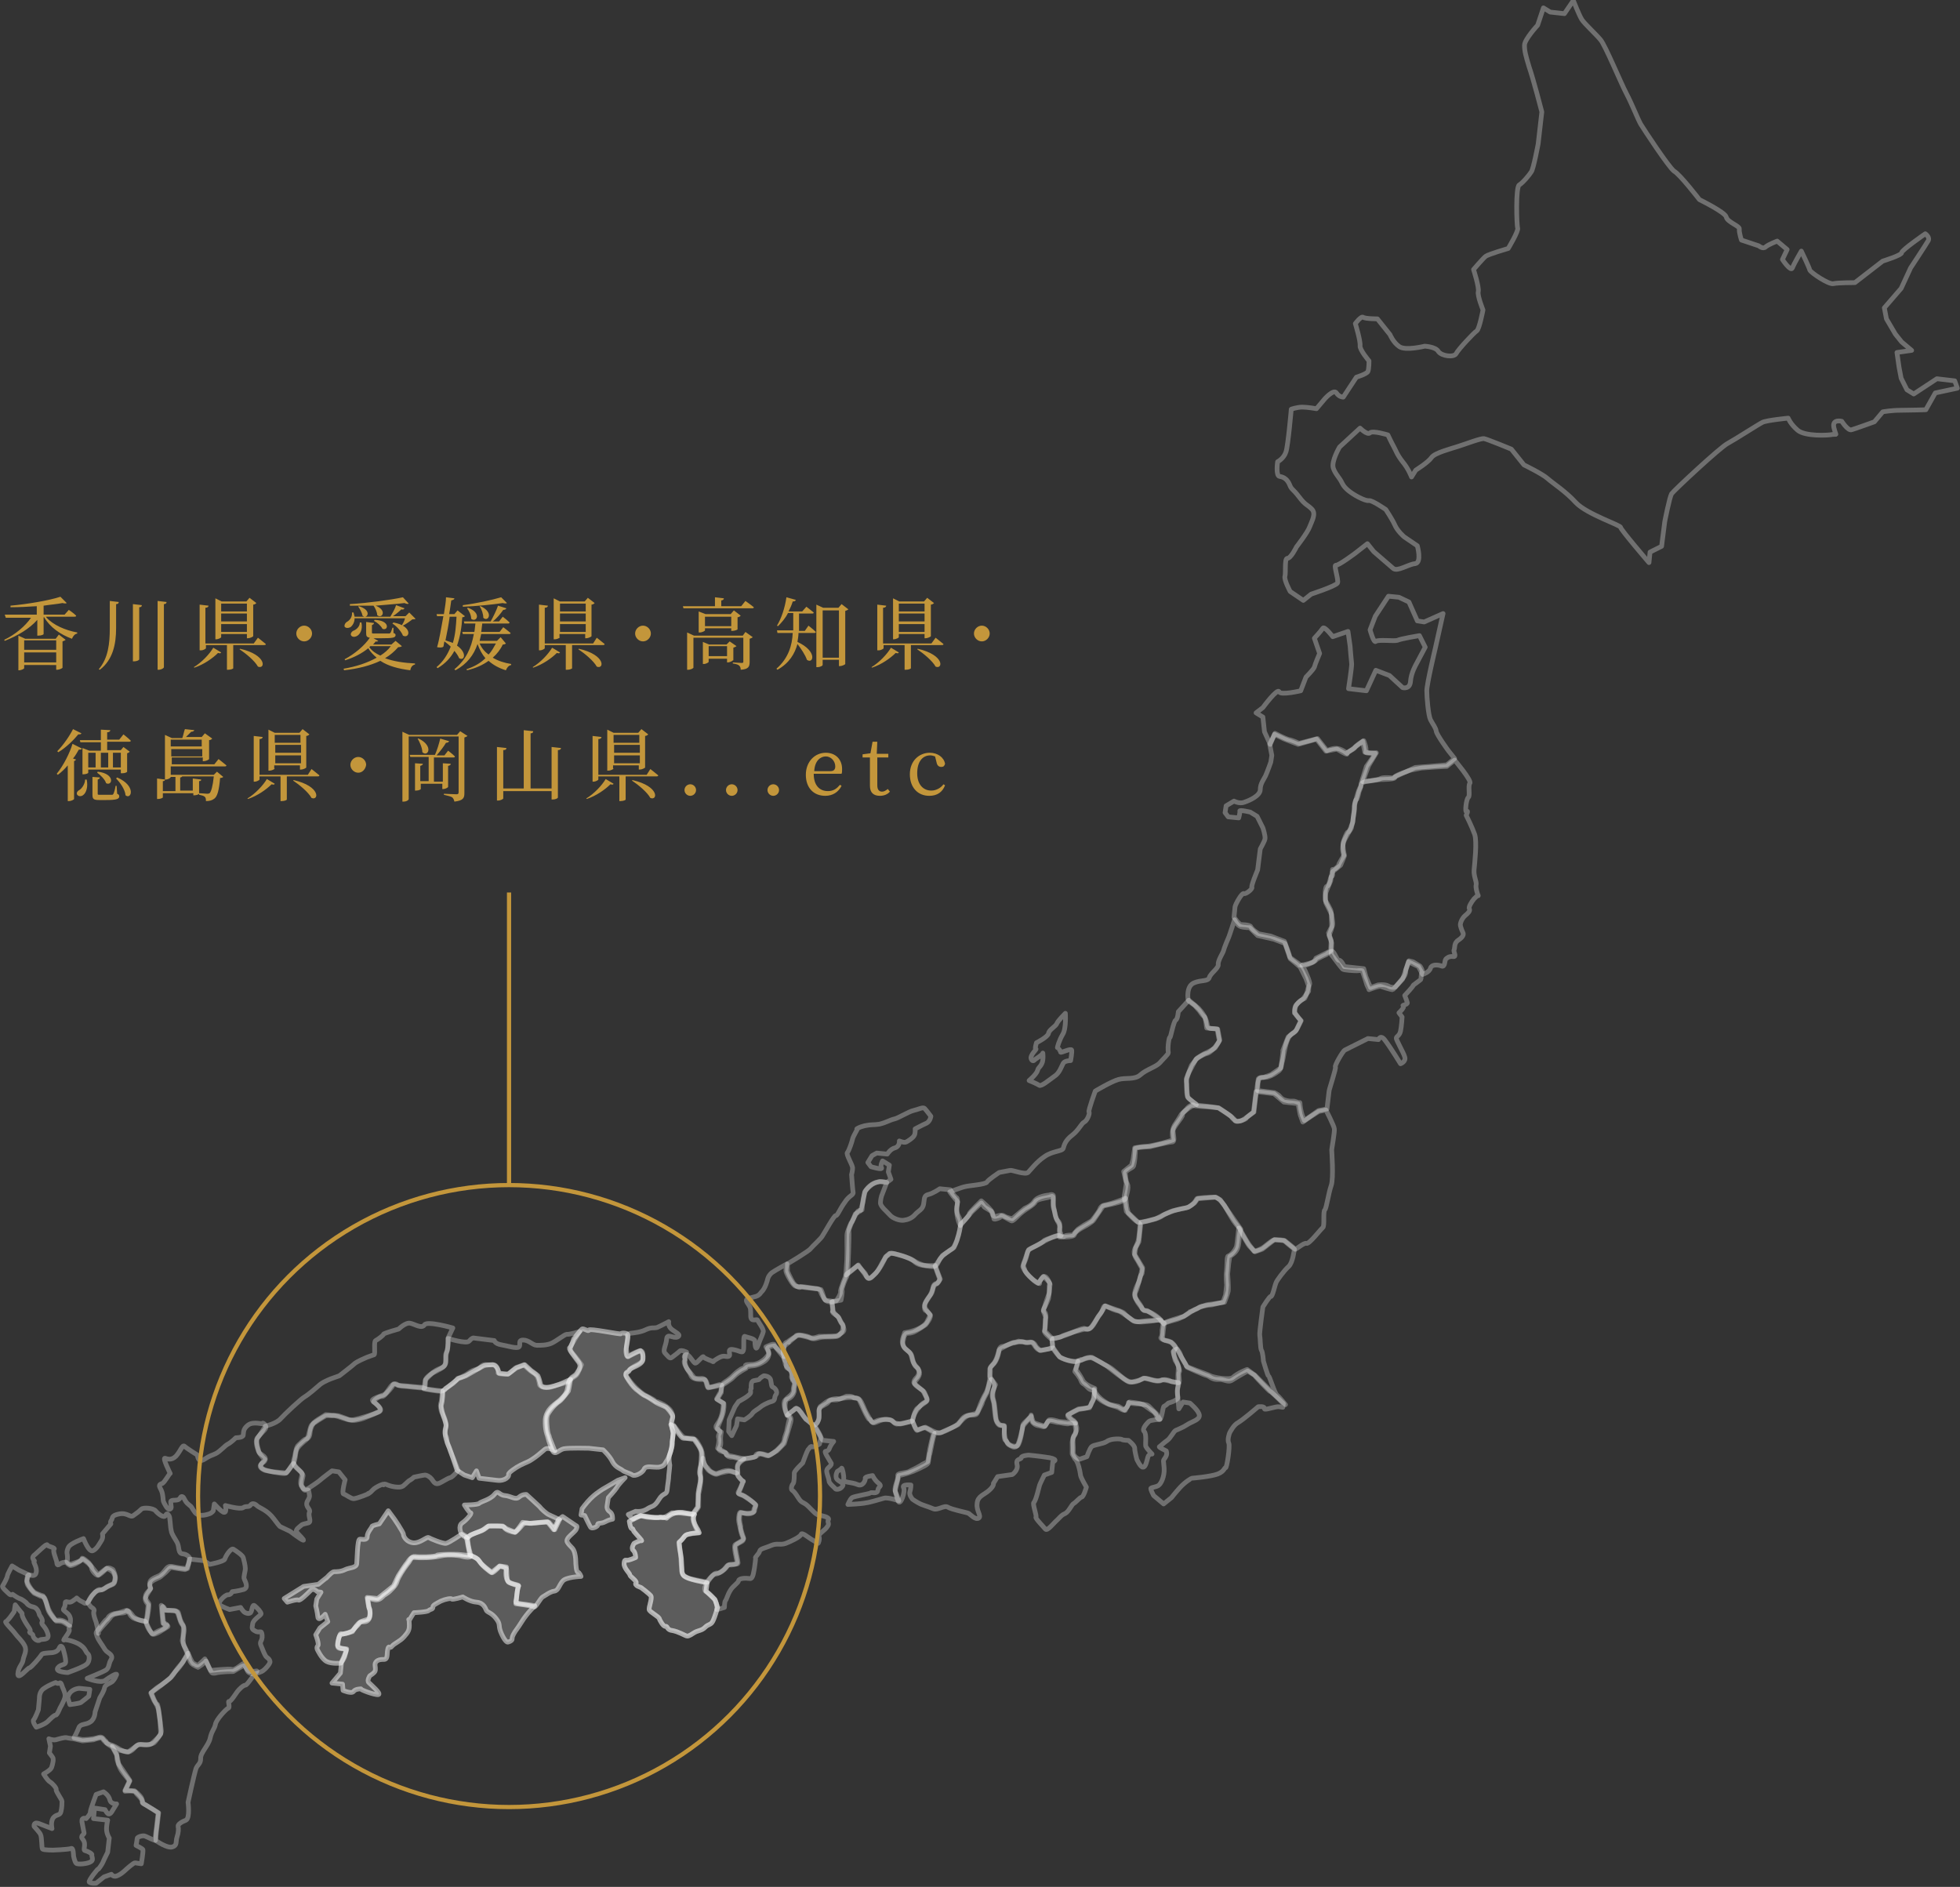 <svg id="レイヤー_1" xmlns="http://www.w3.org/2000/svg" viewBox="0 0 373.1 359.2"><rect x="0" y="0" width="373.1" height="359.2" fill="#333333" stroke="none"/><style>.st0{opacity:.3;fill:none;stroke:#fff;stroke-width:.9;stroke-linecap:round;stroke-linejoin:round;stroke-miterlimit:10}.st0,.st1,.st2{fill-rule:evenodd;clip-rule:evenodd}.st1{stroke:#fff;stroke-width:.9;stroke-linecap:round;stroke-linejoin:round;stroke-miterlimit:10;opacity:.5;fill:none}.st2{opacity:.2;fill:#fff}</style><path class="st0" d="M246.8 104.1s2.1-2.7 2.5-3.8c.4-1.1 1.3-2.5.4-3.4-.9-.9-1.2-.7-2.4-2.3-1.3-1.7-1.4-1.3-1.8-2.3-.4-1-1.1-1.5-1.9-1.6-.8-.1-.4-2.8-.4-2.8s1.2-.6 1.6-1.9c.4-1.2 1-8.1 1-8.1s1.1-.4 2.1-.4 2.7.3 2.7.3l1.6-1.9s1.7-1.9 2.2-1.1c.5.8 1.3.8 1.3.8l2.5-3.8s2-.6 2.2-1.1c.2-.5.2-2 .2-2s-1.8-2.1-1.7-2.9c.1-.9-.9-4.2-.9-4.2s1.1-1.5 1.5-1.2c.4.3 2.7.3 2.7.3l2.4 3s.6 1.5 1.8 2.3c1.2.8 4.8-.1 4.8-.1s2.1.1 2.6 1c.6.9 3 1.2 3.4.4.4-.8 3.4-4 3.9-4.3.5-.3 1.2-4 1.2-4s-1.1-2.7-.9-3.5c.2-.8-.9-4.2-.9-4.2s1.8-2.1 2.3-2.5c.5-.4 4.3-1.5 4.3-1.5s2-3.3 1.8-3.9c-.2-.5-.4-7.8.3-8.2.7-.4 2-2 2.3-2.5.4-.5 1.3-5.3 1.3-5.3l.7-6.1s-1.6-6.2-2.4-8.5c-.7-2.3-.9-3.1-.9-4.2s2.5-3.8 2.5-3.8l1.1-3.3 1.3.8 2.7.3 1.7-2.5s1.1 2.8 1.6 3.6c.5.8 2.7 2.8 3.6 3.9.9 1.1 3.8 8.1 4.9 10.2 1.1 2.1 2.1 4.7 2.7 5.8.6 1 5.4 8.3 6.4 9 1.1.6 4.8 5.4 4.8 5.4s4.9 2.4 5.1 3.3c.2 1 2.6 1.7 2.5 2.3-.1.6.4 2.1.4 2.1l3.3 1.1s.8.7 1.3.2c.6-.5 2.2-1.1 2.2-1.1l1.9 1.6-.9 1.9s1.6 2.4 1.9 1.6c.3-.8 1.7-3.2 1.7-3.2s1.5 3.1 1.6 3.6c.2.5 3.6 2.8 4.5 2.6.8-.2 4.1-.2 4.1-.2l5.3-4.1s3.6-1.1 3.6-1.6 4.5-3.6 4.5-3.6 1 .7.5 1.4c-.4.7-3.3 5.1-3.3 5.1l-1.8 3.9-3.2 3.7.4 2.1 1.7 2.9 1.2 1.5 1.9 1.6-2.8.4.4 2.8.4 2.1 1.1 2.2 1.3.8 4.4-2.9 3.4.4.5 1.4-4.2.9-1.8 3.2s-3 .1-4.8.1c-1.8 0-3.4.3-3.4.3l-1.6 1.9s-3.6 1.3-4.3 1.5c-.7.3-1.9-1.6-1.9-1.6s-1.9-.5-1.5 1.2c.4 1.7.7 1.2-.2 1.3-.9.2-5.3.4-6.7-.8-1.4-1.2-1.8-2.3-1.8-2.3s-4.1.4-4.9.8c-.8.4-5.3 3.3-6.6 4-1.4.7-10.3 9-10.7 9.6-.4.7-1.3 5.3-1.3 5.3l-.6 4.7-2.2 1.1-.2 2s-5.4-6.3-5.4-6.7c.1-.4-6.4-2.5-8.5-4.7-2-2.2-4.4-3.7-5.4-4.6-1-.9-4.5-2.6-4.5-2.6l-2.4-3s-4.6-1.9-5.2-2c-.6-.1-3.7 1.1-5 1.5-1.2.4-4.4 1.2-5 2.1-.6.9-3 2.4-3 2.4l-.8 1.3s-.6-1.6-1.7-2.9c-1.1-1.4-1.3-2.2-1.7-2.9-.4-.7-1.1-2.2-1.1-2.2s-2.9-.9-3.4-.4-1.9-.9-1.9-.9l-3.9 3.6s-1.6 2.7-1.2 4c.4 1.2 1.2 1.8 1.7 2.9.5 1.1 2 2 2.5 2.3.5.3 2 1.1 2.6 1 .6-.1 3.2 1.7 3.2 1.7s1.2 1.8 1.7 2.9c.5 1.2 1.8 2.3 1.8 2.3l2.5 1.7s.9 3.2-.4 3.4c-1.3.1-3.4 1.6-4.2.9-.8-.7-3.7-3.2-3.7-3.2l-1.2-1.5-2.3 1.8s-3.2 2.4-3.7 2.3c-.5-.1.6 2.9.3 3.4-.4.6-5 2.1-5 2.1l-1.5 1.2-2.5-1.7s-1.2-2.2-1-2.9c.2-.7-.1-3.2.4-3.4.7.1 1.8-2.2 1.8-2.2zm-6.4 30.6s2.8-3.8 3.1-3c.3.7 4.1-.2 4.1-.2l1-2.6s1.4-1.4 1.6-1.9c.1-.5 1-2.6 1-2.6l-1-2.9s1.3-1.4 1.6-1.9c.3-.5 1.9 1.6 1.9 1.6l2.9-1 .4 2.8s.2 2.6.3 3.4c0 .8-.6 4.7-.6 4.7l3.4.4 1.8-3.9 2.6 1 2.5 2.3s1.4.4 1.5-1.2c.1-1.6 1.1-3.3 1.1-3.3l1.7-3.2-1.1-2.2s-3.6.6-4.2.9c-.6.2-3.7-.2-4.1.2-.4.4-1.1-2.2-1.1-2.2l1-2.6 2.5-3.8 2 .2 1.9.9 1.6 3.6 1.3.2 3.6-1.6-1.5 6.7s-1.6 6.7-1.6 8c0 1.3.3 4.7.7 5.5.4.8 1 1.5 1.1 2.2.1.7 2.3 3.7 2.3 3.7l1.2 1.5-1.5 1.2-3.4.3-2.6.2-4.3 2s-1.8-.2-2.3.1c-.4.3-3.4.6-3.4.6l1.1-3 1.5-2.5s-2.2.3-2-.2c.2-.7-.4-2.1-.4-2.1l-3.2 2.4s-.8-.7-1.7-.9c-.9-.2-2.1.4-2.1.4l-1.8-2.3-3.5.9s-1.3-.6-1.9-.7c-.6-.1-2.7-1.2-2.7-1.2l-.9 2.1-1.1-2.4-.3-2.8-1.3-.8 1.3-1z"/><path class="st0" d="M270 184l-1.9-.9-1.1 3.3s-1.8 2-1.9 2c-.4 0-1.9-.5-2.2-.6-.3-.2-2.3.6-2.3.6.1 0-.3-.6-.4-.9-.4-1.4-.9-2.7-.9-2.7s-.2-.1-1 0c-.6 0-2.4-.1-2.7-.3-.3-.3-1.2-1.5-1.2-1.5l-.6-.8-.4-.5.1-2.2-.5-1.4s.8-2 .7-2.4l-.2-1.6-1.1-2.2s-.2-1 0-2c.2-.6.9-2.2.9-2.2s.2-1.7.4-1.8c.2-.1 1.5-1.2 1.5-1.2l.7-1.7s-.4-.7-.3-1.7c.1-1.3.6-1.8 1-2.6.3-.6.7-.9.7-1.4.1-.5.2-.5.3-1.7.1-.7.3-1.3.2-2.1 0-.3.2-1.3.4-1.3s.5-1.5.5-1.5.3-.6.4-1.3c0-.4.8-.6.8-.6l2.8-.4s3 0 2.8-.4c-.2-.4 3.1-1.4 3.1-1.4l2-.4 2.9-.2 1.9-.1 1.5-1.2s3.3 3.9 2.9 4.4c-.4.5.1 2.4-.3 2.7-.4.3-.7 3-.3 2.7.4-.3-.1.7-.1.7s1.1 2.2 1.6 3.6 0 5.6-.1 6.8c-.1 1.2.5 2.2.4 2.8-.2.5.4 2.3.4 2.1 0-.2-.2 0-.8.6-.5.6-1.1 1.6-.9 1.9.2.4-.2.8-.8 1.3-.6.5-1 1.5-.9 1.9.1.5.4 1.2.5 1.4.1.2.1.7-.8 1.3-1 .6-.7 1.5-.9 1.9-.2.4.6 1.4-.2 1.3-.8-.1-1.2.3-1.4.5-.2.2-.1 1.6-.8 1.3-.8-.3-1.9-.3-2.1.4-.2.8-1.5 1.2-1.5 1.2l-.8-1.5z"/><path class="st0" d="M234.9 152.5s1.1.6 2 .2c.9-.3 3-1.2 3-2.4 0-1.1.6-1.8 1-2.6.4-.9 1-2.6 1-2.6l.2-1.3-.4-2.1.9-1.9 1.9.9 2.6 1 2.5-.7 1-.3 1.8 2.3 2.1-.4s2.1 1.3 1.9.9c-.2-.4 1.3-.7 1.5-1.2.2-.4 1.5-1.2 1.5-1.2l.4 2.1 2 .2s-.5.8-.7 1.1c-.3.4-1 1.4-1 1.4l-.9 2.9-.2 1c-.4.3-1.1 3.3-1.1 3.3l-.4 3.4s-.7 2.1-.9 1.9c-.2-.1-.7 1.3-.9 1.9-.2.7.2 2.4.2 2.4s-1.1 1.8-1.1 2c0 .2-.9 1-1.1.8-.2-.1.2 1.4-.2 1.3-.3 0-.4 1.9-.9 1.9-.5.1-.3 2.7-.3 2.7s1.1 1.8 1.1 2.2c0 .3.1 2.8.1 2.8l-.6 1.2.5 1.4-.1 2-2.8 1.4s-.2.6-.7.8c-.8.3-2.6.7-2.4.5.1-.2-1.9-1.3-1.9-1.6 0-.3-1-2.9-1-2.9l-2.6-1-2.1-.4c-.3 0-1.6-1-1.7-1.4-.2-.4-2-.4-2-.4l-.6-.6-.6-.8.2-2c.1-.5 1.3-2.7 1.7-2.5.3.2 1.7-.9 1.5-1.2-.2-.2 1.1-3.3 1.1-3.3l.5-4s.8-1.4.9-1.9c.1-.6-.4-2.1-.4-2.1l-1.1-2.2-1.3-.8s-2.1-.5-2-.2c.1.2-.2 1.3-.2 1.3l-2-.2-.6-.8.2-1.3 1.5-.9z"/><path class="st0" d="M248 190.2s-1.8.9-1.5 2.6c.1.5 1.2 1.5 1.2 1.5l-.8 1.6s-.4.6-.6.7c-.2.1-.9.4-1.3 1.6-.5 1.3-.7 3.3-.9 3.9-.2.5-.1 1.3-.7 1.8-.8.6-1.4.9-2 1.1-.5.2-1.6-.1-1.8.6-.3.9-.1 2-.2 2l3.2.4s.8.4 1 .7c.2.2.4.6 1.3.8 1.2.3 1.1-.1 2 .3.7.3.5-.3.6.7.1.9.4 1.8.4 1.8l.4 1 2.7-1.9 1.6-.3.4-3.4c0-.3 1.4-4.4 1.2-4.6-.2-.2 1.4-3 1.8-3.2l2.2-1.1 2.2-1.1 2 .2s.4-1.1 1.3.2c1 1.3 2.9 4.4 2.9 4.4s1.1-.4.8-1.3c-.2-.8-1.7-3.3-1.6-3.6 0-.3.6-.4.8-1.3s.3-2.7.3-2.7l-.6-.8s1.2-1.1.8-1.3c-.3-.2.8-.2.8-.6-.1-.4-.5-1.4-.5-1.4s1.7-1.8 1.6-1.9c-.1 0 1.5-1.1 1.5-1.2 0-.1 0-.9.2-1.3s-.4-1.2-.4-1.2l-1.3-.8-.8-.2-.6 1.8s.1.7-.4 1.3-1.4 1.7-1.6 1.9c-.2.1-.9.1-1.3-.2-.7-.4-2-.2-2-.2l-1.4.5-.9-2.1-.4-1.5-3.7-.4s-.6-1.3-1-1.2c-.4.1-.9-1.8-1.4-1.7-.5.1-1 .6-1 .6s-1.8.8-1.9 1c-.4.5-2.4 1.3-2.7 1.1-.3-.3.4.7.4.7s1.2 2.5 1 2.9c-.2.3-.2 1.3-.2 1.3l-1.1 1.5z"/><path class="st0" d="M226.2 190.4c-.1-.3-.4-2.7 1.1-3.3 1.4-.6 2.6-.2 2.9-1 .2-.8 1.8-1.8 1.7-2.5-.1-.7.9-2.2 1-2.6.1-.5.9-2.4 1-2.6.1-.2 1.1-3.3 1.1-3.3s.5 1.1 1.2 1.3c.6.2 1.7.2 1.7.2l1.5 1.5 3.1.7 2.1.8 1 2.9 1.9 1.6 1.1 2.2.5 1.4s-.5 2.3-.8 2.4c-.4.1-1.5 1-1.7 1.4-.2.4-.2 1.6-.2 1.3 0-.2 1.2 1.5 1.2 1.5l-.9 1.9-1.5 1.2s-1.1 2.8-1 2.6c.1-.2-.2 2-.2 2l-.2 1.3-1.9 1.3-1.4.5c.1 0-1-.1-1 .4l-.5 3.5-.3 2.7s-1.5 1-1.5 1.2c0 .2-2 .9-2.1.4-.1-.5-3.1-2.4-3.1-2.4l-1.3-.2-2.7-.3s-1.8-1.2-1.9-1.6c-.1-.3-.3-3.4-.3-3.4l1-2.6 1.1-1.4s1.1-.7 1.3-.8c.6-.2 2.1-1.1 2.1-1.1s.9-1.3.8-1.5c-.1-.2-.4-2.1-.4-2.1l-2-.2s-.2-1.8-.4-2.1c-.5-.4-1-1.2-1-1.2l-.8-.9c0-.1-1.2-.8-1.3-1.1z"/><path class="st0" d="M216 218.5s1.7-.3 2.4-.3c.5 0 3.5-.7 3.2-.7-.2.1 1.7-.5 1.7-.5s-.5-1.7.4-3c.3-.4 1.2-1.9 1.2-1.9l1-1c.3-.5 1.3-1 1.3-.7 0 .2 2.7.3 2.7.3l2 .2s2.4 1.5 2.5 1.7c.6.9 1.1.9 1.7.8.7-.2 2-1.3 2-1.3l.5-.4.5-3.9 3.4.4 1.9 1.6 2.7.3.4 2.1.5 1.4 1.3-.9 1.7-1.1 1.4-.3s1.6 3.1 1.6 3.6c.1.5-.5 3.8-.5 4 0 .2.4 5.4-.1 6.8-.5 1.4-.9 4.3-1.2 4.6-.4.3 0 3.1-.4 3.4-.4.3-2.6 3.2-3.1 3-.5-.2-2.1 1.3-2.2 1.1-.1-.2-1.9-1.6-1.9-1.6l-2-.2-2.3 1.8-1.4.5s-.7-.8-1.2-1.5-1.7-2.9-1.7-2.9-.8-.9-1.2-1.5c-.4-.6-1.8-3.1-1.7-2.9 0 0-1.1-1.6-1.9-1.6-.8 0-3.3.1-3.4.3-.1.2-.8 1.6-2.3 1.8-1.5.2-3.9 1.1-4.3 1.5-.4.4-2.9 1-2.9 1s-1.6.3-1.8.1c-.7-.4-2.1-2-2.1-2l-.4-2.8.4-2.5-.5-2.3 1.5-1.2.3-1.1.3-2.2z"/><path class="st0" d="M216.6 248s-.9-1.4-.4-2.1c.4-.7.8-3.2 1.1-3.3.2-.1.2-1.3.2-1.3l-1.5-2.5.2-1.3.6-1.1.2-2 .2-1.7 2.8-.7s3.1-1.6 3.6-1.6c.5-.1 2.4-.5 2.6-.6.2-.1 1.2-.8 1.2-.8l.6-.8 3.4-.3.9.5 3.9 5.6s-.2.3-.3 1.6c-.1 1.7-.3 2.4-1 3-.2.2-.8.6-.8.6l-.2 1.3-.2 2s.2 2.6.1 3.3c-.1.5-.7 2.1-.7 2.1s-2.2.3-2.8.4c-.7 0-2 .6-2.9 1-.4.2-1.9 1.3-2.3 1.4l-.6.3c-.6.3-2.8.7-2.9 1 0 .2-.5-.6-1-1.1-1.2-1.1-2.5-1.4-2.8-1.4-.2-.1-1.2-1.5-1.2-1.5z"/><path class="st0" d="M207.8 232.4s.9-1.1 1.4-1.9c.4-.9.4-1 1.9-1.3.9-.2 3.2-1.1 3.2-1.1l.2 1.7.3 1.1 2.2 2.1s-.1 2.5-.4 3.4c-.3.9-.8 1.5-.7 2.1 0 .6.6 1.4.6 1.4l.9 1.6s-.4 2.3-.8 2.9c-.2.4-1 2-.4 2.8.5.7 1.2 1.5 1.2 1.9.1.4 1 .4 1 .4l2.6 1.8s-3.1.1-3.5.2c-.5.1-1.4.3-2-.2-.6-.5-2-1.5-2.5-1.7-1-.2-1-.3-2.6-1 0 0-.8 1.4-1.2 1.8-.4.4-1.1 2.6-2.1 2.6-1.1 0-1.8.4-2.1.4-.4.1-2.5.7-2.9 1-.4.3-2.1.4-2.1.4s-1.4-1.1-1.2-1.5c.2-.4.1-2.2.2-2.4.1-.2-.4-1.2-.4-1.3 0-.1.7-2.4 1-3.1.3-.6 0-1.7.2-2 .3-.3-1.2-1.5-1.2-1.5l-1 1.3s-.5-.2-1.1-.8c-.6-.6-1.5-1.5-1.8-2.3-.1-.2 1.1-3.3 1.1-3.3s2.8-1.4 2.9-1.7c.2-.3 3.1-1.1 2.9-1-.2.1.9.3 1.1.1.2-.2 1.5-.2 1.5-.2l1-1.1 1.2-.8 1.4-.8zm32.6 16.4s-.7 5-.6 5.4c.1.4.1 2.4.3 2.8.3.4.4 2.1.4 2.1s.8 2.8 1 2.9c.2 0 1.1 3.2 1.6 3.6.5.4 1.6 1.8 1.6 1.8l-2.9-2.7-2.9-2.9-1.5-1.1s-1.7.6-2.7 1.5c-.6.6-3.8 0-4.3-.3s-4.7-1.7-4.6-1.9c.1-.2-.8-1.2-1.1-2.2-.2-.7-1.8-2.3-1.8-2.3s-2.2-.5-1.9-.9c.3-.4.2-1.3.2-1.3l.2-1.3c0-.3 3.9-1.4 3.9-1.4s1.5-1 1.2-.9c-.4.2 1.5-.5 1.7-.8.3-.3 2.5-.5 2.5-.5l2.1-.5.5-1.4.2-1.9s-.2-1.6 0-2.8c.1-1.2 0-2.6.3-2.7.4-.1 1.3-.9 1.6-1.9.1-.5.4-3.4.4-3.4s1.8 3.2 2 3.4c.6.6.9 1 .9 1s1.1-.2 2-.9c1-.8 1.7-1.4 2.1-1.3.3 0 1.6 0 1.7.2.1.2 1.9 1.6 1.9 1.6s-.3 2.6-1.1 3.3c-.8.7-2.3 2.7-2.4 3.1-.2.4-.7 2.8-1 2.6-.2-.1-1.5 2-1.5 2z"/><path class="st0" d="M222.7 197.5c.1.2.7-3.1 1.1-3.3.4-.2.5-1.6.5-1.6l2-2.2s1.6 1.3 1.9 1.6c.1.2 1.3 1.2 1.6 3 .1.8.5.8 1.1.8.4 0 .9.1.9.1l.4 2.1s-1.2 2.1-2.3 2.5c-1.2.3-2.2 1.2-2.2 1.1 0-.1-1.1 2.1-1.3 2.4-.7 1.5-.5 2.3-.5 2.3s-.1 2.2.2 2.6c.3.4 1.9 1.5 1.6 1.4-.3-.2-2.7 1.4-2.6 1.9.1.5-1.9 2.4-1.8 3.2.1.8.4 2-.2 2-.7 0-4.2.9-4.2.9s-2.9.1-2.8.4c.1.2-.1 3.1-.4 3.4-.3.3-1.5.8-1.5 1.2.1 1 .1 1.4.4 2.1.4.7-.3 2.5-.3 2.7 0 .2-.5.4-.8.6-.2.2-3.5.9-3.5.9l-1.7 2.5s0 .3-1.5 1.2c-1.5.8-2.1 1.2-2.3 1.8-.2.5-3 .4-2.8.4.2-.1-.2-1 0-1.9 0-.2-.1-.6-.1-.6s-.5-.7-.7-1.7c-.2-1.1-.5-1.2-.4-2.1.1-.9.1-1.7-.5-1.4-.6.3-2.6.4-2.9 1-.3.6-1.7 1.3-2.3 1.8-1.1.8-1.9 2-2.3 1.8-.4-.2-1.9-1.1-1.9-.9 0 .3-1.5.8-1.4.5 0-.2-.5-1.4-.5-1.4l-1.3-.8-.6-.8-1.8 1.7-2.2 2.6s-.3-.5-.5-1.4c-.4-1.6 0-3.1 0-3.1l-.9-1.1-.6-.8s2.3-.9 2.9-1c.6-.2 4-.4 4.2-.9.2-.4 2.3-1.8 2.3-1.8l2.1-.4c.4-.1 2.8.9 3.4.4.5-.5 1.6-2 3.1-3 1.5-1.1 3.4-1 3.6-1.6.2-.7.4-1.5 1.7-2.5 1.3-1 1.7-2.2 2.3-2.5.6-.3 1.1-1.7.9-1.9-.2-.2 1.2-4 1.2-4s3-1.8 4.4-2.2c1.4-.4 3.1.1 4.2-.9s3-1.5 3.7-2.3c.5-.6 1.6-1.6 1.6-1.9-.2-1.2.2-3.2.3-2.9zm-25.4 1s2.2-1.1 2.3-1.8c.1-.7 1.4-1.3 1.6-1.9.2-.5 1.6-1.9 1.6-1.9s.2 2.9-.5 4c-.7 1.2-1.1 2.6-1 2.6.1 0 .6.5.6.8 0 .2 2-.8 2.1-.4.1.4-.2 2-.2 2s-1.1 0-1.4.5c-.3.5-.7 1.9-1.7 2.5-1 .7-2.5 2-2.9 1.7-.4-.3-1.9-.9-1.9-.9s1.4-1.2 1.6-1.9c.2-.7.4-.5.8-1.3.4-.7.2-2.3.2-2 .1.2-1.5 1.2-1.5 1.2s-.4.6-.7-.1c-.3-.7 1.1-1.9.9-1.9-.3.1.1-1.2.1-1.2zm3.1 56.4c.3 0 2.5-.7 3.2-1 .7-.3 2.6-1.2 2.9-1 .2.1.7.5 1.4-.5l1.7-2.5c.4-.6.4-1.4.8-1.3.4.2 3.3 1 3.6 1.4.3.4 1.6 1.4 2 1.5 1.2.3 2 .1 3.1 0 .3 0 1.4-.3 1.6-.2.2.1.9.6.9.6l-.3 2.7s-.2.5.8.6c1.3.2 1.9 1.4 1.6 1.6-.3.2-.4.7-.1 1.5.4.8 1.1 2.6.9 2.9-.3.3.2 1.8-.1 2-.2.2-2.6-.6-3.2-.5-1.7.5-2.8-.8-4-.1-1.2.8-2.3.5-3 0-.7-.4-2.3-2-3.1-2.4-.9-.4-3-1.7-3.2-1.8-1.3-.2-2.4.9-2.1.4l-1 .4c.4 0-2.1-.1-3.1-.9-.6-.6-1.2-1.5-1.2-1.5s-.4-2-.1-1.9z"/><path class="st0" d="M239.5 267.8s-2.9 2.5-3.8 3c-.9.5-1.4 1.6-1.6 1.9-.1.2-.5 1.4-.2 2 .3.6-.4 4.9-.6 4.7-.2-.1-.2.7-1.5 1.2s-4.8.8-4.9.8c-.1 0-1.3.7-2.3 1.8-.9 1-1.6 1.9-1.6 1.9l-1.5 1.2-1.9-1.6s-.7-1.3-.5-1.4c.3-.2.9-.2 1.4-.5.5-.3 1.2-1.7 1.1-3.3-.1-1.6-.3-1.3.2-2s.2-1.3.2-1.3-1.5-.7-1.3-.8c.2-.1.9-.8 1.5-1.2.6-.4 1.2-1.7 1.6-1.9.4-.2 1.3-.5 2.2-1.1.9-.6 2.4-.9 2.3-1.8-.1-.9-1.8-2.3-1.8-2.3l-1.3-.2-.8 1.3-.3-3.4c0-.6.5-1.6.2-1.5-.2.1 0-2.9 0-2.9l.1.5s.1-.9-.7-1.9l-.4-1.7.7-.5 2 3.5s3 1.4 3.8 1.6c.4.1 1 .8 2.1.7 1.2-.1 1.8.7 2.7.1.9-.6 2.9-1.7 2.9-1.7l1.3.8c-.2-.1 2.9 3.2 3 3.1.1-.1 2.5 2.3 2.5 2.3l-.1.7-.7-.1c-.7-.1-2.7.7-2.8.4.1-.6-1.2-.4-1.2-.4z"/><path class="st0" d="M205.2 259.2s1.9-.9 2.6-.7c.7.2 2.8 1.4 3.2 1.8.4.3 1.9 1.5 2.1 1.6.7.5 1.2.9 1.6 1.1.5.3 1.1 0 1.5-.1.4-.1 1.1-.2 1.4-.5.3-.3 2.5.9 3.4.4.9-.5 2 .2 2 .2l1.3.2s-.3 2-.1 2.7c.2.7-1.8 1.2-1.8 1.2s-.5.5-.8.6c-.3.1-.4 2.8-1 2.5-.5-.3-.3-1.1-1.4-1.7-1-.7-1.7-1.2-1.7-1.2s-2.8-.1-2.7-.3c.1-.2 0 .7-.4 1-.4.2-.1.8-1.1.2-1-.6-1-.3-2.6-1s-2.4-1.7-2.4-2.3c-.1-.6-.5.1-1.3-.8s-.9-.5-1.2-1.2c-.2-.7-1.2-1.8-1.2-1.8l.6-1.9z"/><path class="st0" d="M207.4 268l.9-1.9v-1.6s.2 1.4 2.8 2.8c.2.1 1.8.4 1.8.4l1.3.8.8-1.6s2 .2 2.3.4c.2.2 1-.2 1.7.7l1.2 1.2.6 1s-1.8.1-2.1.4c-.3.3-1.4 1.4-.9 1.9.5.5.2 2.3.3 2.8.2.5 1.2 1.5 1.2 1.5s-.6-.1-.8.6c-.2.7-.4 1.9-.9 1.9-.5.1-1.2-1.5-1.2-1.5s-.4-1.5-.4-2.1c0-.6-1.2-1.5-1.2-1.5s-1.1 0-1.3-.2c-.3-.1-2-.2-2.8.4-.7.5-2.5.6-2.9 1-.4.4-.9 1.9-.9 1.9l-1.4.5s-1.3-.4-1.2-1.5c.1-1.1-.3-2.5.3-3.3.6-.8.3-1.5.3-1.5s-.2-1-.7-1.2c-.4-.2-.9-1-.9-1l2-1.1 2.1-.2zm-24.5-35s1.6-1.5 1.6-1.9c0-.3 2.3-2.5 2.3-2.5s2.2 1.8 2.2 2.5c.1 1.1 1.3-.2 2.2.4.4.3 1.5.5 1.5.5l2.4-2s1.1-.4 1.7-1.2c.7-1.2 2.9-1.3 2.9-1.3s1-.4.8.4c-.2.9.2 2.4.2 2.4s.1 1.6.7 2.1c.6.6.3 1.6.4 2.1.2.5.4.9-.1.7-.5-.2-2.2.7-3.1 1.2-1.4.9-2.1 1-2.7 1.5-.5.4-.3 1.1-.8 2.2s-.2.9 0 1.7c.2.8 1.7 1.9 1.7 1.9s1.2.9 1.1.6c-.1-.3.4-1.1.8-1.3.6-.2 1.2 1.5 1.2 1.5l-.3 2.7s-.5 1.3-.9 1.9c-.4.7.5.3.4 1.7-.1 1.7-.2 2.6-.2 2.6l1.3 1.3.1.9s.3 1-.7 1.2c-1.2.2-1.8.6-2.5-.4s-.5-.9-1.3-.8c-.8.1-.7-.2-1.3-.2-.6.1-1.4.2-1.4.2s0-.3-1.6.6c-1.5.8-1.3.8-1.3.8s-.2 1.7-1 2.6c-1 1.1-.6.5-.7 2-.1 1.4-.4 2.9-.9 3.7-.4.7-.9 1.7-1.3 2.9-.4 1.1-.4.8-2.3 1.3-1 .3-1 1.2-2.1 1.9-1 .6-2.1.9-2.7 1.3-.7.4-2.7-.9-3-1-.3 0-.9.4-1.4.5-.6.1-1.1-1.8-1.1-1.8s.4-1.9.9-2.3c2.3-1.8 2.2-1 1.4-3-.3-.7-2.4-1.3-1.8-2.1.6-.8 1.2-1.4.6-2.4-.3-.4-.7-.3-1-1.6-.3-1.3-.3-1.3-1.3-2.1s-.5-1.9-.5-1.9 0-.5.3-.9c.3-.5.6-.1 1.6-.5.7-.3 2.3-1.4 2.3-1.4s1-1.2.9-1.7c0-.3-.8-1-.8-1s-.4.1-.3-.9c0-.6.5-1 1.1-2.1.5-1.1.6-1.7.9-1.9.4-.2 1-.7.8-1.3-.2-.5-.5-1.4-.5-1.4l-.3-.9 1.4-2 2.2-1.5s.6-1.2.7-1.9c.2-.4.6-2.6.6-2.6z"/><path class="st0" d="M191.2 271.4s-.2 2 .4 3c.6 1 1.6.9 1.9.9.4 0 1.2-3.5 1.2-4 0-.4 1.7-1.6 1.6-1.9-.1-.3.3 1.3.5 1.4.3.2 2.1.7 2.1.7s.5-.7.7-1.1c.2-.4 2 .2 2 .2l3.2.3s-1.9-1.2-1.5-1.5c.6-.4 1.7-1 2.2-1.1 2.7-.4 1.8-.7 2.5-1.6.2-.2.4-2.4.4-2.4s-1.7-.6-2.2-1.4c-.8-1.5-1.4-2.2-1.4-2.2s.6-1.8.3-1.6c-1 .5-3.4-.8-3.4-.8l-1.2-1.7-2.5.5-.8-.8s-.3-1-1.3-.8c-1 .1-2-.2-2-.2l-2.9 1s-.6-.1-.8.6c-.4 1.5-.6 2-1 2.6-.2.2-.9.9-.8 1.3 0 .4-.1 1.1.1 1.4.2.3 1 1.4 1 1.4s-.8 1.4-.4 2.8.4 3.6.6 4c.5 1.2 1.5 1 1.5 1zm-26.9-42.7l.3-1.8s.1-.4 1.4-1.4c1.3-.9 2.8-.4 2.8-.4l-1 2.6s-.2.7-.2 1.3c0 .7 1.3 1.7 1.8 2.3.5.6 1.8 1.1 2.6 1 .8-.1 1.6-.4 2.2-1.1.6-.7 1.4-.9 1.6-1.9.2-1 0-1.7.9-1.9.9-.2 2.2-1.1 2.2-1.1l2 .2s.7 1.2 1.2 1.5c.3.2.1 1.5.1 1.5s-.3 1 .2 1.9c.5.9.5 1.4.4 2.1-.3 2.2-1.2 4-1.5 4.2-.3.2-2.1 1.3-2.5 2.2-.4.8-.5 1.4-1.7 1.2-1.2-.2-2.2-.2-2.9-.8-.6-.6-1.5-.9-2.4-1.2-.8-.2-2.3-.8-2.5-.4-.2.4-.7.3-.8.7-.1.3-.9 2.2-2.3 3.5-.7.7-.9.7-1.7-.5-.6-.9-1.2-1.5-1.2-1.5s-2.3 2-2.3 1.8c0-.2.2-2.6.2-2.9.1-2.5-.1-4.6.1-5.2.2-.7.7-1.8.7-1.8.3-.2.8-1.7.8-1.7l1-.6.5-1.8z"/><path class="st0" d="M175.7 264.8c.6 1.2 1.1 1.7.4 2.1-.8.4-.9.7-1.2 1.1-.5.5-1 1.4-1.1 2.1-.2.7-.2.4-1.2.7-1.5.4-1.1.3-2.1.1-.6-.1-.3-.6-1.6-.7-1.3-.1-2.5 1-2.8.6-.4-.4-.5-.7-1.1-1.7-.6-1-1-2.7-1.7-2.9-.7-.3-3-.1-3.7.2-.7.3-1.5-.2-1.9.5-.4.6-1.9.8-1.8 1.7.3 2.2-.8 2.7-.8 2.7s-.6-.2-1.3-.8c-.7-.6-1.2-1.5-1.2-1.5s-.9-1.3-1.3-.8-1.5 1.2-1.5 1.2-.9-2.1-.4-2.8c.6-.7 1.6-1.2 1.6-1.9s.3-1.2.2-1.7c-.1-.5-.7-.5-.5-1.1.1-.6-.2-1-.2-1s-.8-.7-1-1.2c-.1-.6-.4-2.1-.4-2.1s-.2-1.1.5-1.6c.3-.2.5-.4 1.2-1 .9-.7.9-1 2.3-.6 1.4.3 1.4.6 2.3.4.8-.2 1-.3 2.3-.3 1.3 0 1.8 0 2.1-.4.3-.4 1.1-.5.8-1.3-.2-.8-1.1-2.2-1.1-2.2s-1.3-.8-1-.9c.3-.1-.3-1.9-.1-1.9.2-.1.8-.2.8-.2s.9-1.2.8-1.7c-.1-.4 1.1-3.3 1.1-3.3l2.3-1.8s.4.7 1.2 1.5c.4.4.3 1.6 1.3.8.9-.8 1-.8 1.6-1.9.7-1.4 1.3-2.2 1.7-2.5.4-.3 2 .2 2 .2s1.6.4 2.6 1 1.3.7 1.9.9c.7.2 2.3.1 2.3.1l1 2.6-.6.8s-.7 0-.8.8c-.1.8-.1 1-.7 1.7s-1.1 1.7-.8 2.2c.3.5 1 1.3 1 1.3l-.7 1.4s-.3.6-1.5 1.2-2.7.8-2.7.8l-.3.9c-.3.9-.1 1.6.4 2.1s1 .7 1.2 1.5c.2.8.2 1.1.9 1.9 1.1 1.1.1 2.1.1 2.1s-1 .9-.3 1.3l1.5 1.3z"/><path class="st0" d="M149.9 240.6s4.2-2.5 4.4-2.9c.3-.4 2.1-2 2.3-2.5.3-.4 2.2-3.9 2.5-3.8.3.1.8-1.3 1.7-2.5.8-1.3 1.7-1.4 1.6-1.9-.1-.5-.3-3.4-.3-3.4s.2-.7.2-1.3c-.1-.7-1.3-2.6-1-2.9.3-.3.9-2.1 1-2.6.1-.5 1.1-2.1.9-1.9h-.1s.3-.3 1.5-.6c1.5-.3 1.5-.1 2.8-.3 1.3-.3 2-.8 2.9-1 .8-.2 2.7-1.4 3.6-1.6.9-.2 1.8-.7 2.1-.4.3.3 1.2 1.5 1.2 1.5s-.1.9-.8 1.3c-.7.3-2.2 1.1-2.2 1.1s.1.9-.2 1.3c-.2.4-1.1 1-1.5 1.2-.4.2-1.3-.2-1.3-.2s.1 1-.8 1.3c-.9.2-1.5 1.2-1.5 1.2l-2-.2-.9.5-.8 1.3.6.8s2.3.7 2 .2c-.3-.4.2-1.3.2-1.3l1.3.8-.2 1.3.5 1.4-.8.6-1.3-.2s-1.4.2-2.2 1.1c-.8.9-.7 1.2-.9 1.9-.2.7-.3 2.4-.3 2.4l-.7.2c-.3.1-1.9 3.3-1.8 3.9.1.6-.2 7.5-.2 7.5s-.1.8-.2 1.1c-.2.3-1 2.2-.9 2.6.1.4-.2 1.9-.2 1.9l-1.4.3s-1.6.4-1.9-.9c-.4-1.3-.5-1.4-.5-1.4s-4.1-.8-4-.5c.1.3-.8-.1-1.3-.8-.5-.8-1.1-2.2-1.1-2.2v-1.4zm27.1 36.1c-.1 1 .7-3.9 1-3.9.3 0 1 .1 2.2-.5l2.2-1.1s1.3-1.8 2.3-1.8c.9 0 1.2 0 1.4-.5.2-.5.9-1.7.9-1.9 0-.3.9-1.9.9-1.9s.6-2.7.8-2.5c.2.3.8 1.1.5 1.7-.7 1.6-.1 2.1 0 3 .1.9.2 2.3.3 2.6.1.7.4 1.2.7 1.4.5.2.9-.2 1 .4 0 .5-.2 2.3.2 2.5.4.2.1.6.9 1 .7.3.7.5 1.4 0 .6-.5 1-3.7 1-3.7l1.6-1.9s-.1 1 .5 1.4c.6.5.8.3 1.7.6.5.2.7-.7 1-1 .3-.3 1.8.3 2 .2.3 0 1.7.4 2 .2.4-.1 1.1 0 1.1 0s.4 1.7 0 2.2c-.5.5-.4.9-.5 1.3v2.3l.5.9s.7.4 1.1 3.2c.1.5 1.1 2.2 1.1 2.2s-.5 1.8-.9 1.9c-.4.1-1.1 1-1.5 1.2-.4.2-.9 1.5-1.6 1.9-.7.3-.8.5-1.5 1.2-.8.7-1.9 2.2-2.3 1.8-.3-.4-2-2.1-1.8-2.3.2-.2-.7-2.5-.4-2.8.4-.3 1-3 1.1-3.3.1-.3.9-1.9.9-1.9l1.4-.5.2-2s1.3-.4-.6-.8c-1.9-.3-4-.5-4-.5s-1.4.1-1.4.5-1.1.1-.8 1.3c.3 1.1-.9 1.9-.9 1.9l-2.8.4-.8 1.3s.2.4-.8 1.3-2.2 1.1-2.3 2.5c-.2 1.4.9 2.4.3 2.8-.6.4-1.6-.7-1.9-.9-.4-.2-3.2-.7-4-1.2-.7-.4-1.9.7-2.8.3-.9-.4-2.1-.7-2.6-1-.6-.3-1.3-.8-1.3-.8s-.7-.8-.5-1.4c.2-.6.2-1.3.2-1.3s-1.8-.2-1.4.5c.4.7-.6 3.5-1 2.6-.4-.9-.6-2-.6-2l.7-2.9s.8-.1 2.7-.8c1.8-.8 2.9-1.3 2.9-1.7.1-.8.3-2 .3-1.7z"/><path class="st0" d="M156.8 274.2s-.3.1-.6-.8c-.3-.8-1.4-2.3-1.1-2.2.3.1.8-.9.8-1.3 0-.3-.1-1.9.3-2.2.5-.3.7-.6 1.4-1 .9-.5 2-.5 2.1-.4.1.1 1.4-.5 1.4-.5s1-.1 1.3.2c.3.3.9 0 1.2.6.3.6 1.6 3.7 1.9 3.6.3-.1.2.9 1.1.4.9-.5 2.2-.4 2.8-.3.5.1.9.8 1.3.8s2.5-.4 2.8-.6c.3-.2.8 2 1.1 1.8.3-.2.9-.5 1.4-.5.4 0 1.8 1 1.8 1l-.2.4c-.4 1.7-.3 1.3-.4 1.7-.4 1.7-.3 1.8-.6 3.3 0 .1-1 .5-1.4.8-1 .6-1.6.8-2.1 1.1-.5.3-2.2.3-2.2.7 0 .4 0 .7-.2 1.3-.2.6-.5 1.4-.2 2 .3.6.6 1.6.6 1.6s-2.1-.7-2.8-.5c-.8.2-2.6.8-3.5.9-.9.2-3.4.3-3.4.3s.4-1 .8-1.3c.5-.3 3.3-.7 3.5-.9.2-.2 1.3.3 1.4-.5.1-.8.9-.7.2-1.3-.8-.6-1.2-1.5-1.2-1.5s-1.5.2-1.4.5c.1.3-.4 1.7-1.5 1.2s-2.7-.3-2.6-1c.1-.7-.3-2.3-.4-2.1-.1.2-.8.6-.8.6s-.4.6-.2 1.3c.3.7 1.6.8 1.2 1.5-.4.7-1.3.7-1.4.5-.1-.2-1.2-1-1.2-1.5s-.6-1.7-.4-2.1c.1-.4 1.1-.9.8-1.3-.2-.4-1.3-2-1.1-2.2.2-.1.6 0 .8-.6.2-.6.8-1.3.8-1.3l-1.9-.2z"/><path class="st0" d="M152.8 278.5s-1.6 1.5-1.6 1.9c0 .4 0 1.7-.2 2-.3.3-.5 1.1-.2 1.3.3.2.5.4 1.2 1.5s.9.6 1.9 1.6c1 1 1.4 1.5 1.9 1.6.5.1 2.2.4 1.9.9-.3.5.3.7-.2 1.3-.4.7-1.8 1.4-1.6 1.9.2.4-.1 1.4-.2 1.3-.1-.1-.8-.5-1.3-.8-.5-.3-1.8-1.4-1.9-.9-.2.5-1.9 1.3-2.9 1.7-1.1.4-1.6-.1-2.8.4-1.1.5-2.1.6-2.2 1.1-.1.5-.9 1.1-.8 1.3.1.2-.2 1.8-.2 2-.1.3-.2 2.1-.9 1.9-.7-.1-2-.1-2.1.4-.1.5-1.1 1-1.6 1.9-.5.8-.7 1.7-.9 1.9-.2.2-.2 1.3-.2 1.3s-1.2.4-1.4.4c-.3 0 .4-.8-.6-2.1-1.1-1.4-1.6-1.2-1.7-1.5-.2-.6.1-.8.2-1.3s1.3-1.7 1.6-1.9c.7-.4.4.2 1.4-.5.9-.6.9-1.3 1.5-1.2.6.1 1.5-.2 1.4-.5 0-.3-.8-3.2-.3-3.4.5-.3 1.7-.9 1.5-1.2-.2-.3-.4-.9-.5-1.4-.1-.6-.4-1.6-.4-2.1s.1-1.6.4-1.4c.3.2 2.7.3 2.5-.3-.1-.6.6-.9.2-1.3-.4-.4-1.8-1.3-2.1-1.5-.4-.3-1.4-.3-1-.9 1.2-2.2.5-2.1.9-1.9-.3-.1-1.2-1.1-1.1-1.3.2-.3-.1-.9 0-1.5.2-.9 1.4-1.5 1.6-1.5.6-.2 1.4-.2 1.8-.4.2-.1-.3-1.1 2.1-.2.9.3 2.9-2 2.9-2s.5-.6.5-1.1c.1-.7.5-1.4.5-1.8.1-.4.4-2.1.5-2 .1.1-.1-.6-.4-.7-.3-.1 1.7-1.4 1.7-1.4l.4.2 1.4 1.9s.3 0 1.1.9c1 1 1 1.2 1 1.2s.6 1 .7 1.3c.1.3-.2 1.3-.2 1.3s-1.2.7-1.4.5c-.3-.2-.5.3-.8.6-.2.3-1 2.5-1 2.5zm-6.7-34.9s.1-.7.8-1.3c.7-.5 2.9-1.7 2.9-1.7s-.2.8-.2 1.3c.1.6.7 1.6 1.1 2.2.8 1.1.8.7 1.9.9 1.1.2 2.7.3 2.7.3s.7-.1.9.6c.3.9.9 1.6.9 1.6l1.3.2.1 1.9 1.2 1.3s.2.8.6 1.1c.4.3.1 1.1.1 1.1s-.1 1-1.3 1.2c-.9.1-3.2.1-3.2.1s-1.2.5-1.7.2-2.5-.7-2.7-.3c-.2.3-1.8 1.1-1.5 1.2h.1s-.6-.2-.8.6c-.3.9.1 2.9-.1 1.9-.1-.4-1.7-1.5-1.8-2 0-.4-1.6.4-1.6.4s.7 1.2.5 1.4c-.3.5-1.2 1.5-2.3 1.8-1 .3-2.2 0-2.1.4.1.4-.2.3-.8.6-.5.3-1 .7-1.5 1.2s-1 .9-1.5 1.2c-.5.3-.9.9-1 .6-.1-.2-2.3.9-2.5.3-.2-.6-.2-1.6-1.2-1.5s-1.3-.2-1.3-.2l-1.2-1.5s-.9-1.2-.6-1.7c.3-.5-.4-.7.2-1.1.6-.4 1.5 1.7 1.9 1.6.4-.1 1.4-1.5 1.5-1.2.1.3 1.9.9 1.9.9s-.5.2.8-.6 1.5-.2 2.1-.4c.6-.2-.5-1.5.8-1.3 1.3.2 1.8.8 2 .2.2-.6-.1-2.9.3-2.7.4.2 1.9.4 1.9.9s.1 2.2.6.8c.5-1.4.9-2.1 1-2.6.1-.5-1-1.9-1.1-2.2-.1-.3-1.3.5-1.3-.8s0-1.5-.4-2.1c-.4-.6-.8-1.1.2-1.3 1-.3 1.6-.2 2.2-1.1.8-.7 1.2-2.4 1.2-2.4z"/><path class="st0" d="M136.6 271.8c.1-.4.7-1.6 1-2.6.3-1.1.2-2 .2-2l-1.3-.8.8-1.3s0-1.1.2-1.3c.1-.3 1.5-.9 2.3-1.8.8-.8 2.2-1.5 2.2-1.5s-.1-.4 1.4-.5c1-.1 1.9-.7 1.9-.7s1.7-.8.8-2.6c-.1-.3 1.3-.5 1.3-.5s1.7 2 1.8 2.3c.2.6.6.8.5 1.4 0 .6 0 .4.6.8s.6 2.1.6 2.1.7.5.5.7c-.2.3-.2 1.3-.2 1.3s-.1.8-.8 1.3c-.7.5-.7 0-.9 1-.2 1 .2 2.1.5 2.3.3.2.8.4.5 1.4-.3 1.1-1.2 4-1.2 4l-1.4 1.4-1.6.9s-1.8-.7-2-.2c-.2.5-1.8.7-1.8.7s-.9 0-1.3.2c-.1.1-1.3-.4-1.9-.4-1 .1-1.2-.9-1.2-.9s-1.1-.2-1.2-.5c-.2-.3.4-.5.3-1.5-.1-1 .1-1.9.1-1.9s-.9-.3-.7-.8z"/><path class="st0" d="M119.2 261.3s.3-.2 1.1-.9 2.2-.9 2.1-1.9c0-1.1 0-1.5-.8-1.3-.8.2-2.1 1-2.1 1l-.3-1.5s.5-2.3.3-2.3c-.1 0-.2-.5.6-.6.8-.1 1.9-.2 2.9-.7 1.1-.5 1.4-.2 2.1-.4.7-.3 2.2-1.1 2.2-1.1s-.2.8.5 1.4c.7.6 2 1.1 1.2 1.5-.8.4-2-.8-2.1.4-.1 1.2-.8 2.2-.3 2.7s.9 1.2 1.3.8c.4-.3 1.2-.9 1.5-1.2.3-.3 1.3.2 1.3.2s-.4.6-.3 1.2c.1.3-.3 1.1.7 2.5.5.6.3 1 1 1.3.7.3 1.6.2 2 .2.4 0 .7 1.6.7 1.6l2.6-.5-.2 1.2-.8 1.4 1.3.8s0 .6-.2 1.7c-.3 1.7-1.1 2.3-1.2 2.7-.1.6.4.4.7.9.2.4-.4.7-.2 1.3.2.6-.2 2-.2 2s.6.2 1.4.8c1.4 1-.2.1.4.5l3.2.7s-1 .5-1.2 1.2c-.2.7.5 2-.8 1.3-1.3-.8-2.9.4-3.4.3-.6-.2-.9-.3-1.3-.8-.3-.5-1-.6-1.1-2.2-.1-1.6-.6-2.2-1-2.9-.4-.7-.9-.8-.9-.8s-1.2 0-1.7-.2-1.8-2.2-2.2-2.5c-.3-.2.2-1.2 0-1.9-.3-.9-.7-1.1-1.2-1.5-.5-.4-1.6-.9-1.9-.9-.3-.1-.1-.2-.9-.6-1-.5-1.4-.7-1.9-1.1-1.7-1.3-2.9-3.2-2.9-3.2v-.6z"/><path class="st0" d="M133 284.4s.1-.3.2-.8c.1-.7.3-1.8.2-2.6-.2-1.2.2-2.5.2-2.5l.2-.9s.3 1.8 1.3 2.5c1.4.9 1.3.5 2.1.3s1.5-.3 1.5-.3 1.5.1 1.7.5c.1.4.1.4.3.6.5.7.8.8.8.8l-.9 2.3s.1.1.7.3c1.1.4 2.6 1.9 2.6 1.9l-.3 1.2s-.4.6-1.4.5c-.9-.1-1.3-.7-1.4.5-.1 1.2.3 1.7.2 2.1 0 .4.5 1.8.5 1.8s.2.5-.2.8c-.4.3-1.3.5-1.3 1.1 0 .6.5 2.6.5 3 0 .6-1.4-.1-2 .6-.8 1.1-1.8 1.5-2.4 1.6-.5 0-1.4 1.5-1.4 1.5l-3.4-.7s-1.1-.4-1.3-.8c-.2-.5-.3-1.3-.4-2.8 0-1.5-.6-3.2-.3-3.4.8-.6 1-1.3 1.5-1.4 1.3-.2 2.1-.3 2.1-.3s-1.2-2.3-1-2.9c.2-.5.4-1.1.4-1.1s.6-.6.7-1v-2.4z"/><path class="st1" d="M121 287.7s1.1.2 2.1-.4c1-.7 1.4-.3 2.3-1.8.9-1.5 1.5-.8 1.6-1.9.1-1.1.3-2 .3-2.7.1-.7.2-2 .2-2s-.3-1.3 0-2.1.4-1.5.4-1.9c0-.4.2-1 .2-1.8 0-1.1-.4-1.9-.4-1.9l.6.3s1.3 2.3 1.8 2.3 2 .2 2 .2 1.3 1.6 1.4 2.4c.1.8-.1 2.5-.1 2.5s-.3 1.1-.2 1.7c.1.5.2.5.1 1.5-.2 1-.4 1.9-.4 2.3 0 .5-.1 2.5-.1 2.5l-1 1.4s-2.4-.3-2.7-.3h-1.2s-1.4 1-1.9.9c-.3-.1-1.5 0-1.5 0s-1.3 0-1.9-.2c-1-.3-1.8.2-2 .4-.3.1-1-.8-1-.8l1.4-.6z"/><path class="st1" d="M122 302.2s1.5 1.1 1.9 1.6c.3.5-.5 2.3-.3 2.7.2.4 1.7 1.2 1.9 1.6.1.4.8 1.6 1.2 1.5.4-.1.2.7 1.3.8 1.1.2 2.3.9 2.6 1 .3.1.5.1 1.4-.5.9-.6 1.5-.4 2.2-1.1.7-.7 1.1-.4 1.5-1.2.4-.8.9-2.6.9-2.6l-.5-1.5-1.7-1.6.2-1.6s-3.9-.6-4.5-1.4c-.4-.5-.3-1.1-.3-1.1l-.1-2.1-.3-2-.1-1.1s.4-.3 1-1.1c.5-.7 2.8-.7 2.8-.7s-.2-.6-.5-1c-1-1.7-.4-2.5-.4-2.5l-2.3-.4c-1.9-.2-3.1 1.2-3 1.1 0 0-1-.3-1.5-.1-.5.1-3.4-.4-3.4-.4l-2.2 1.1s.2 1.5.5 1.4c.3 0 .1.3.6.8.4.5 1.5 1.6 1.2 1.5-.3-.1-1.4.5-1.4.5s-.6.9-.2 1.3c.5.4.5 1.4.5 1.4s-.9.4-1.4.5c-.5.1-.7-.3-.8.6-.1.9 1.1 1.9 1.1 2.2 0 .3 1.3 1.1 1.2 1.5-.5.5.9.9.9.9z"/><path class="st0" d="M140.6 266.8s2.4-1.2 2.3-1.8c-.1-.6.1-.7.1-.7s-.1-1 .2-1.3c.2-.3 1.3-.2 1.4-.5.2-.3.8-.6.8-.6s1.1 0 1.3.8c.2.9.1 1.3.5 1.4.4.2.9.9.5 1.4-.4.5 0 1.1-.8 1.3-.8.2-1.9.8-2.2 1.1-.3.3-1.2.7-1.5 1.2-.3.5-1.5 1.2-1.5 1.2l-1.3-.2-.2 1.3-.9 1.9-.6-.8.1-2.2 1.1-2.5.7-1z"/><path class="st1" d="M109.2 254.9s1.3-1.7 1.6-1.9c.3-.2 1.3.6 1.3.2 0-.4 6.1.9 6.1.7 0-.2 1.3-.2 1.3.2.1.3-.3 2.2-.3 2.7-.1.4 0 1.8.5 1.4.5-.3 2.2-1.1 2.2-1.1s.6.5.5 1.4c0 .4 0 .8-.8 1.3s-1.8.7-1.8 1.1c-.1.4-1.1.3-.5 1.3.6 1 1.2 1.8 1.8 2.3.6.4 1.1 1 1.9 1.3.6.3 1.4.9 1.9 1.2.5.3 1.6.7 1.9.9.3.2 1 1.1 1.2 1.5.2.4-.1.8-.2 1.3-.1.6.4 2.1.4 2.1s-.3 1.4-.2 2c0 .6-.6 2.7-1.1 3.3-.4.6-.4 1-1.5 1.2-1.1.1-2.5-.4-2.8.4-.3.7-1.7 1.4-2.2 1.1-.4-.3-1.6-.6-1.9-.9-.3-.3-1.3-.5-1.9-1.6-.5-1.1-1.8-2.3-1.8-2.3l-2.7-.3s-3.9-.1-4.8.1c-.9.2-1.6 1.3-2.1.4s-1-2.9-1-2.9-.5-1.1-.4-3.1c.1-.9.5-1.9 1.8-2.9 1.1-.8 2.1-1.8 2.3-2.5.3-.9.2-1.7.7-2.3.3-.5.8-.5 1.2-1.1.5-.8 1-1.4.1-2.4-.7-1-1.6-2-1.5-2.4.4-.3.8-1.7.8-1.7zm1.6 32.3s.8-1.1 1.6-1.9c.8-.8 1.4-1.2 2.3-1.8.9-.5 2.9-1.7 2.9-1.7l1.4-.5s-1.3 1.3-1.6 1.9c-.3.5-1.6 1.9-1.6 1.9l-.2 1.3c-.1.5-.1 1 .5 1.4.6.4.5 1.4.5 1.4s-.7.1-1.4.5-1.6.2-1.4.5c.2.3-1.1 1-1.4.5-.3-.5-1.1-2.2-1.1-2.2l-.7-.1.2-1.2z"/><path class="st0" d="M85.3 254.8s3.5 1.1 4 .5c.5-.6.8-.6.8-.6l4 .5s.1.6 1.3.8c1.2.2 3 .8 3.4.4.4-.4-.3-1.3.8-1.3s1.8 1 2.6 1 1.9 0 2.8-.4c.9-.4 2.5-1.7 2.9-1.7.4.1 2.4-.5 2.4-.5-.8 1.4-.8 1.3-1.2 2-.2.4-.9 1.2-.2 2s1.8 2.3 1.8 2.3-.7 1.7-.9 1.9c-.2.3-1.2.8-1.5 1.2-.3.4-1.6.5-2.9 1-1.2.5-2.6.2-2.7-.3-.1-.5-.2-1.7-1.1-2.2-.9-.5-2.1-1.8-1.9-1.6 0 0-1.1.4-1.4.5-.3.1-1.1 1-1.5 1.2-.4.2-2.1.1-2-.2.1-.3-.1-1.7-1.2-1.5-1.1.1-1.4-.3-2.1.4-.7.7-1.1.3-2.2 1.1s-2.2 1.1-2.2 1.1-.4.6-.9 1c-.4.3-1.4.9-1.4.9s-.1.4-.7.5c-.7.2-3.6-.5-3.4-.4.3.1 0-.5.2-1.3.1-.8.3-.9 1.6-1.9 1.3-1 2.1-.6 2.3-1.8.1-1.2-.1-1.4.2-2 .4-.6.3-2.6.3-2.6z"/><path class="st1" d="M87 279.9l-1.1-3.3s-.2-.5-.8-2.1c-.7-1.8-.2-2.4-.2-3.1 0-.6-.5-1.8-.5-1.8s-.5-1.7-.4-2.1c.3-1 .3-2.7.3-2.7l3-2.4s.7-.2 1.4-.5c1.1-.6 3.1-1.8 3.4-1.9.5-.2 1.5-.2 1.6-.2 1 0 1.3 1.6 1.3 1.6l1.7.2 1.6-1.2 1.6-.6 1.2 1.1s1 .7 1.3 1c.2.4.4 1.2.5 1.6.1.4.5.6 1.1.6.8 0 2.4-.5 3-.8.6-.3 1.6-.7 1.6-.7-.1.8-.4 2.2-.4 2.2s-1.2 1.6-1.6 1.9c-1.4.9-2.3 2.5-2.3 2.5s-.3.4-.2 1.8c.1 1.4.2 1.9.4 2.3.2.5-.1-.1.3.9l.8 2s-1.3-.9-2-.2c-.7.6-1.5 1.3-2.3 1.8-.7.5-1.2.6-2.2 1.1-1 .5-2.4 1.5-2.3 1.8.2.3-.6 1.3-2.2 1.1-1.6-.2-3.4-.4-3.4-.4l-.5-1.4-.8 1.3-1.5-.5-1.4-.9z"/><path class="st0" d="M50.5 271.5s2.1-.5 2.9-1.4c.8-.9 3.9-3.8 4.6-4.2.7-.4 2.2-1.7 3-2.4.8-.6 2.2-1.1 2.2-1.1l1.4-.5s2.6-2 3-2.4c.4-.3 1.7-.9 2.2-1.1.5-.2 1.1-.4 1.4-.5.3-.1-.1-2.5.3-2.7.4-.2 1.5-1 1.5-1.2 0-.2 2.9-1 2.9-1s1.3-1.3 2.2-1.1c.9.2 2.2 1.1 2.7.3s5.4.6 5.4.6l-.9 1.9s0 1.7-.2 2.5c-.5 1.5.2 2.2-.7 3-.7.6-2 1.1-2.2 1.3-.5.4-1.2 1.2-1.2 1.2s0 1.5-.2 1.5c-1 .1-3.3-.3-4-.3-1.1 0-1.8-.7-2-.2-.2.5-.9 1.2-1.6 1.9-.5.5-.5 0-1.3.5s-.8.8-.8.8 1.7 1.1 1.3 1.7c-.1.2-2.7 1.2-2.7 1.2s-1 .5-2.3.6c-1.3.1-3.2-1-4-.9-.4.1-1.1-.2-1.7.2-.7.4-1.3.8-1.6 1-.2.2-.3 0-.7.7-.6 1.3-.2 1.7-.7 2.3-.6.6-1.3 1-2 1.9-.6.7-.3 2.2-.9 3-.5.6-1 1.8-1.6 1.9-.7.1-3.8-.6-3.8-.6s-1.2-.5-.8-1c.4-.5.8-1.1.8-1.1s-.3-.2-.6-.6c-.3-.4-.6-.7-.8-1.5-.3-1-.3-1.8.1-2.1.4-.4 1.4-2.1 1.4-2.1z"/><path class="st0" d="M58.6 283.4s2-1.3 2.3-1.6c.3-.3 2.3-1.8 2.3-1.8l1.3.2 1.2 1.5s-.7 2.6-.3 2.7c.4.1 1.4.9 1.9.9.6 0 3.1-1 2.9-1h-.1s.3 0 .8-.6c.6-.7 2.4-1.4 2.2-1.1-.2.3-.3-.4.7.1 1 .4 2.3.5 2.7.3.4-.1 1.1-1 1.5-1.2.4-.2.8-.6.8-.6s1.8-.4 2.1-.4c.3 0 .8.2 1.3.8.4.6.7 1 1.3.8.6-.2 1.7-1 2.2-1.1.5-.1 1.5-1.4 1.5-1.4l-.9-2.3s-.5-1-.7-1.8c-.1-.4-.5-.9-.5-1.4 0-1.3-.4-.7-.4-2.1 0-.3.3-.7.2-1.3-.3-1.6-.7-1.7-.9-2.4-.2-.8-.2-1.3 0-1.8.1-.5.2-2 .2-2l-3.1-.4-.8-.3-4.5-.4s-.6-.6-1.1-.1c-.5.4-1.1 1.7-1.6 1.9-.5.2-2.4.8-2.2 1.1.2.3 2.3 1.7 1.1 2.2-1.2.5-2.1.8-2.9 1-.7.2-2.1.7-2.8.4-.7-.3-1.9-.7-1.9-.7l-2.4-.2s-.6.4-1.1.7c-.5.3-1 .6-1.6 1.3-.4.6-.5 2.5-1 2.6-.5.1-1.1.9-1.5 1.2-.4.3-.6 1.6-.7 2.2-.2.7-.2.5-.2 1.2 0 1 1.8 1.6 1.6 2.2-.1.6-.4 1.3-.2 2 .4 1.2 1.3.7 1.3.7z"/><path class="st0" d="M32.4 280.5s-1.5-3-1-2.9c.4.1 1.2.5 2.1-.4.9-1 1.2-2.2 1.6-1.9.4.4 2.5 1.7 2.5 1.7s0 1.6 1.3.8c1.2-.8 1.4-.7 2.2-1.1.8-.4 1.7-1.5 2.3-1.8.6-.3 1.5-1.2 1.5-1.2s1.4 0 1.4-.5c.1-.5-.1-1.1.9-1.9 1-.8 2.9-.1 2.8-.3-.1-.3.7.2.6.8-.1.6-1.7 1.5-1.7 2.5s.3 1.6.4 2.1c.2.5 1.4.8 1.2 1.5-.2.7-1.1.5-.8 1.3.2.8 2.6 1 2.6 1l2.2.2 1.4-1.8s.3.5.6.8c.3.3 1.2 1.2 1.2 1.5 0 .3-.5 1.8-.2 2 .2.2.2.8.6.8.4 0 .6-.3.7.3.1.8.3.8-.3 1.8-.5 1.1.7 1.4.4 2.1-.3.7.5 1.8-.2 2-.7.2-1.1.2-1.4.5-.3.3-1.2.8-.8 1.3.4.5 1.6 1.6 1.2 1.5-.4-.1-2.5-1.7-2.5-1.7l-1.9-.9s0 .1-1.2-1.5-2.6-2-3.1-2.4c-.5-.5-1-.6-1.3-.2-.3.5-.8.1-1.4.5-.6.4-3.4-.4-3.4-.4s.3 1.3-.2 1.3c-.4.1-1.9-1.6-1.9-1.6l-.2 1.3s-.2.4-.8.6c-.6.2-2 .6-2.7-.3-.7-.9-.4-.9-1.2-1.5-.8-.6-.8-1.4-1.2-1.5-.4-.1-.3.4-.8.6-.5.2-1.5-.1-1.4.5 0 .6.3 1.2-.2 1.3-.4.2-1.1-1.2-1.2-1.5-.1-.3 0-1.2-.4-2.1-.5-.9-.5-1.1.2-1.3.5-.3 1.4-2 1.5-1.9z"/><path class="st1" d="M54.1 304.3l3.7-2.3 2.8-.4s1.7-1.4 1.5-1.2c-.2.3 1-1.2 1.5-1.2s1.3 0 2.1-.4 2.1-.3 2.2-1.1c.1-.8.1-4.7.6-4.7s1.4.3 1.4-.5.9-1.7.9-1.9c0-.2 1.4-.5 1.4-.5l1.7-2.5s.1.1.6.8c.5.6 2.3 3.3 2.3 3.7 0 .4.6 1.5 1.9 1.6 1.3.1 2.5-1.2 2.9-1 .3.2 2.7 1.2 3.3 1.1.6-.1 2.9-1.7 2.9-1.7l1.2.8c.2 2.1.4 2.1.6 3.2.1.7-1.9.1-1.9.1s-2.1-.4-3.8 0c-1.7.4-3.9.4-4.9.3-.9-.1-.7.4-1.4 1.2-.8 1-1.8 2.6-2 3.3-.2.7-.6 1.1-1.1 1.6-.8.9-1.3.9-1.7 1.4-.4.4-.9.7-1.6.5-.7-.2-1.2-.2-1.2-.2s.2 1.5.3 1.9c.2.5.3 1.6-.2 2.2-.5.6-1.3.1-1.7.6-.3.5-.4.4-1 1.1-.6.8-2.1.9-2.5 1.1-.4.1-.8 1.8-.6 2.3.2.6 1.6.2 1.6.6 0 .4-1 2.5-1 2.5s-1.7.2-2.7-.3c-1-.5-1.8-2.3-1.8-2.3s-.2-.4.1-.7c.3-.3-.4-2.1-.4-2.1l.8-1.3 1.5-1.2-.5-1.4s-1.3 1.5-1.4.5c-.1-1-.4-2.1-.4-2.1l.2-1.3.8-1.3-.7-.1s-.7-.8-1.3-.2c-.6.6-2 2-2.3 1.8-.3-.2-2.1.4-2.1.4l-.6-.7z"/><path class="st1" d="M65.2 320.6l-2-.2 1.6-1.9.2-2s.4-.6.6-1.1c.1-.3.4-1.5.4-1.5s-1.9-.1-1.7-.8c.1-.7.3-2.3.7-2.1.4.2 2.1-.4 2.1-.4s.9-1.6 1.6-1.9c.7-.3 1-.3 1.4-.5.5-.3.3-2.2.2-2-.1.2-.4-2.1-.4-2.1l2 .2 1.5-1.2 1.5-1.2.9-1.9s1.3-2.1 1.7-2.5c.3-.5.9-1.3 1.5-1.2.6.1 3.8.1 4.1-.2.3-.3 4.1-.2 4.1-.2l2 .2s1.6.3 1.9.9c.3.7 2.5 2.3 2.5 2.3l1.5-1.2 1.3.2s-.4 2.2.4 2.8c.8.6 2.2.5 1.9.9-.2.4-.3 1.4-.4 2.2-.1.8-.5.9.9 1.1 1.7.2 2.6.4 2.6.4s-1.2 1.2-1.7 1.9c-.5.6-1.3 2-1.7 2.5-.4.5-1 1.5-.9 1.9 0 .4-.8.6-.8.6s-.4.2-1.2-1.5c-.8-1.7-.1-1.7-1-2.9s-1.6-1.2-1.9-1.6c-.2-.4-.5-1.5-1.9-1.6-1.3-.1-2.6-1-2.6-1s-2 .6-2.1.4c-.1-.2-1.2 0-2.1.4-.9.5-1.6.8-1.5 1.2 0 .4-.5.3-.8.6-.3.3-2.8.4-2.8.4s-.6.9-.8 1.3c-.1.2-.2 0-.2 0s.1.1.1.7c.1 1.3-.2 1.7-1 2.6-.8.9-1.8 1.2-2.3 1.8-.4.6-.6-.4-.8.6-.2 1 .1 2-.9 1.9-1.1 0-1.6.5-1.5 1.2.1.7.1 1-.2 1.3-.3.3-.8.6-.8.6s-.6.9-.2 1.3c.4.4 2.5 2.2 1.8 2.3-.7.1-3.6-1-3.3-1.1 0 0-1.1 0-1.4.5-.4.5-2-.2-2-.2l-.1-1.2zm23.2-34.1s2.4 0 2.8-.3c.4-.4 2.1-.7 2.9-1.7.8-1 .8.1 2 .2s2 .9 2.7.3c.7-.6 1.4-.5 1.4-.5s2.2 2 2.5 2.3c.2.3 1.3 1.4 1.9 1.6.5.2 1.9.9 1.9.9l-.9 1.9s-.4-.6-1.1-1.4c-.2-.2-2.6.2-3.3.2-1.2-.1-1.4-.2-2 .6-.5.6-1.1 1.1-1.1 1.1l-1.7-.7-.7-.5H93s-.6.6-1.3.9c-.6.2-2.1.8-2.1.8l-.5.5-1.3-.8s-.7-1.4.2-2c.9-.6 1.9-1.9 1.6-1.9-.3 0-1.2-1.5-1.2-1.5z"/><path class="st1" d="M109.7 291.1c-.3.7-2.2 1.7-1.7 2.5.5.8.9.9 1.2 1.5.3.6.4 1.6.4 2.1s.1 2.1.4 2.1c.3 0 .6.8.6.8s-2.9.1-3.5.9c-.7.8-.8 1.8-1.6 1.9-.8.1-1.8.9-2.2 1.1-.4.2-1.3 2-1.6 1.9-.3-.2-3.5-.6-3.5-.6.1-.5.1-.5.2-1.8.1-1 .3-1.6.3-1.6s-1.7-.5-1.9-.7c-.4-.4-.3-2.5-.4-2.6-.6-.4-1.3-.4-1.3-.4s-1.2 1.3-1.5 1.2c-.3-.1-1.9-1.4-2.2-2-.1-.3-.8-.8-.8-.8l-1.2-.7-.6-3.2s.9-.6 2.3-1.1c1.4-.5 1.4-1.1 2.2-1.1.8 0 2.5-.1 2.7.3.2.5 1.6.9 1.9.9.3.1 1.6-1.9 1.6-1.9s1.2.2 1.3.2c.5-.1 3.4-.3 3.4-.3l1.2 1.5.9-1.9.8-.6 2.5 1.7c.1.1.4 0 .1.7z"/><path class="st2" d="M54.1 304.3l3.7-2.3 2.8-.4s1.7-1.4 1.5-1.2c-.2.3 1-1.2 1.5-1.2s1.3 0 2.1-.4 2.1-.3 2.2-1.1c.1-.8.1-4.7.6-4.7s1.4.3 1.4-.5.9-1.7.9-1.9c0-.2 1.4-.5 1.4-.5l1.7-2.5s.1.1.6.8c.5.6 2.3 3.3 2.3 3.7 0 .4.6 1.5 1.9 1.6 1.3.1 2.5-1.2 2.9-1 .3.2 2.7 1.2 3.3 1.1.6-.1 2.9-1.7 2.9-1.7l1.2.8c.2 2.1.4 2.1.6 3.2.1.7-1.9.1-1.9.1s-2.1-.4-3.8 0c-1.7.4-3.9.4-4.9.3-.9-.1-.7.4-1.4 1.2-.8 1-1.8 2.6-2 3.3-.2.7-.6 1.1-1.1 1.6-.8.9-1.3.9-1.7 1.4-.4.4-.9.7-1.6.5-.7-.2-1.2-.2-1.2-.2s.2 1.5.3 1.9c.2.5.3 1.6-.2 2.2-.5.6-1.3.1-1.7.6-.3.5-.4.4-1 1.1-.6.8-2.1.9-2.5 1.1-.4.1-.8 1.8-.6 2.3.2.6 1.6.2 1.6.6 0 .4-1 2.5-1 2.5s-1.7.2-2.7-.3c-1-.5-1.8-2.3-1.8-2.3s-.2-.4.1-.7c.3-.3-.4-2.1-.4-2.1l.8-1.3 1.5-1.2-.5-1.4s-1.3 1.5-1.4.5c-.1-1-.4-2.1-.4-2.1l.2-1.3.8-1.3-.7-.1s-.7-.8-1.3-.2c-.6.6-2 2-2.3 1.8-.3-.2-2.1.4-2.1.4l-.6-.7z"/><path class="st2" d="M65.2 320.6l-2-.2 1.6-1.9.2-2s.4-.6.6-1.1c.1-.3.4-1.5.4-1.5s-1.9-.1-1.7-.8c.1-.7.3-2.3.7-2.1.4.2 2.1-.4 2.1-.4s.9-1.6 1.6-1.9c.7-.3 1-.3 1.4-.5.5-.3.3-2.2.2-2-.1.2-.4-2.1-.4-2.1l2 .2 1.5-1.2 1.5-1.2.9-1.9s1.3-2.1 1.7-2.5c.3-.5.9-1.3 1.5-1.2.6.1 3.8.1 4.1-.2.3-.3 4.1-.2 4.1-.2l2 .2s1.6.3 1.9.9c.3.7 2.5 2.3 2.5 2.3l1.5-1.2 1.3.2s-.4 2.2.4 2.8c.8.6 2.2.5 1.9.9-.2.4-.3 1.4-.4 2.2-.1.8-.5.9.9 1.1 1.7.2 2.6.4 2.6.4s-1.2 1.2-1.7 1.9c-.5.6-1.3 2-1.7 2.5-.4.5-1 1.5-.9 1.9 0 .4-.8.6-.8.6s-.4.2-1.2-1.5c-.8-1.7-.1-1.7-1-2.9s-1.6-1.2-1.9-1.6c-.2-.4-.5-1.5-1.9-1.6-1.3-.1-2.6-1-2.6-1s-2 .6-2.1.4c-.1-.2-1.2 0-2.1.4-.9.5-1.6.8-1.5 1.2 0 .4-.5.3-.8.6-.3.3-2.8.4-2.8.4s-.6.9-.8 1.3c-.1.2-.2 0-.2 0s.1.1.1.7c.1 1.3-.2 1.7-1 2.6-.8.9-1.8 1.2-2.3 1.8-.4.6-.6-.4-.8.6-.2 1 .1 2-.9 1.9-1.1 0-1.6.5-1.5 1.2.1.7.1 1-.2 1.3-.3.3-.8.6-.8.6s-.6.9-.2 1.3c.4.4 2.5 2.2 1.8 2.3-.7.1-3.6-1-3.3-1.1 0 0-1.1 0-1.4.5-.4.5-2-.2-2-.2l-.1-1.2zm23.2-34.1s2.4 0 2.8-.3c.4-.4 2.1-.7 2.9-1.7.8-1 .8.1 2 .2s2 .9 2.7.3c.7-.6 1.4-.5 1.4-.5s2.2 2 2.5 2.3c.2.3 1.3 1.4 1.9 1.6.5.2 1.9.9 1.9.9l-.9 1.9s-.4-.6-1.1-1.4c-.2-.2-2.6.2-3.3.2-1.2-.1-1.4-.2-2 .6-.5.6-1.1 1.1-1.1 1.1l-1.7-.7-.7-.5H93s-.6.6-1.3.9c-.6.2-2.1.8-2.1.8l-.5.5-1.3-.8s-.7-1.4.2-2c.9-.6 1.9-1.9 1.6-1.9-.3 0-1.2-1.5-1.2-1.5z"/><path class="st2" d="M109.7 291.1c-.3.7-2.2 1.7-1.7 2.5.5.8.9.9 1.2 1.5.3.6.4 1.6.4 2.1s.1 2.1.4 2.1c.3 0 .6.8.6.8s-2.9.1-3.5.9c-.7.8-.8 1.8-1.6 1.9-.8.1-1.8.9-2.2 1.1-.4.2-1.3 2-1.6 1.9-.3-.2-3.5-.6-3.5-.6.1-.5.1-.5.2-1.8.1-1 .3-1.6.3-1.6s-1.7-.5-1.9-.7c-.4-.4-.3-2.5-.4-2.6-.6-.4-1.3-.4-1.3-.4s-1.2 1.3-1.5 1.2c-.3-.1-1.9-1.4-2.2-2-.1-.3-.8-.8-.8-.8l-1.2-.7-.6-3.2s.9-.6 2.3-1.1c1.4-.5 1.4-1.1 2.2-1.1.8 0 2.5-.1 2.7.3.2.5 1.6.9 1.9.9.3.1 1.6-1.9 1.6-1.9s1.2.2 1.3.2c.5-.1 3.4-.3 3.4-.3l1.2 1.5.9-1.9.8-.6 2.5 1.7c.1.1.4 0 .1.7z"/><path class="st0" d="M12.8 295.9s-.2-.5.2-1.3c.3-.8 2.9-1.7 2.9-1.7s1 2.7 1.8 2.3c.8-.4 1.2-1.3 1.6-1.9.4-.6.2-1.3.2-1.3l1.6-1.9s-.2-.3.1-.7c.3-.4-.1-.9 1.5-1.2 1.6-.3 2.1.8 2.7.3.6-.4 1.1-.8 1.5-1.2.4-.4 2.3-.2 2.7.3.4.5 1.6 1.5 1.9.9.3-.6.5-.2.7.1.2.3.2 2.1.4 2.8.1.7.6 1.3 1.1 2.2.5.9.1 2.1 1.1 2.2 1 .1 1.3.8 1.3.8s-.1 1-.4 1.5c-.2.4.2.6-1.3.4-1.5-.2-1.9-.5-2.4-.2s-.9 1.3-1.8 1.7c-1 .4-1.6.7-1.7 1.3-.1.6.3.9.1 1.2-.2.3-.9.8-.9 1.4 0 .6.4 1 .6 1.3.2.3-.2 2.6-.4 3.4-.1.3-2.1-.3-2.6-1s-1.1-1.3-1.3-.8c-.2.5-2.1 0-2.9 1-.7 1-2.6 2.7-2.4 3.1.2.4-.4-2.1-.4-2.1s-.7-1.7-.4-2.1c.2-.4-.6-.8-.6-.8l-.6-.8s.6-1 .8-1.3c.3-.3 1-1.3 1.5-1.2.5.1.4.1 1.4-.5 1.1-.6 1.3-.3 1.5-1.2.3-.9-.4-2.1-.4-2.1s-.8-.6-1.3-.2c-.6.4-1.5 1.2-1.5 1.2l-1.2-1.5-.6-.8s-1.3-1.2-1.3-.8c.1.3-.8.6-.8.6l-1.4.5s-.9-.4-.6-.8c.1-.1 0-1.1 0-1.1z"/><path class="st0" d="M39.9 297.8s2.7-.5 2.9-1c.1-.5 1.1-2.1 1.6-1.9.5.3 1.8 1.2 1.9 1.6.1.4.4 1.5.4 2.1 0 .6-.4 1.6-.2 2 .2.5.9 1.7-.2 2-1.1.3-2.1.4-2.1.4s-.2.6-.8.6c-.5-.1-2.1 1.5-1.6 1.9.5.4 1.9.9 1.9.9l2.1-.4s.3.5.6.8c.3.3 1 .5 1.3.2.3-.3.3-1.8.8-1.3.6.5 1.2 1.2 1.2 1.5 0 .3-1.5 1.1-1.6 1.9-.1.8-.3 1 .5 1.4.8.5 1.2-.4 1.3.8.1 1.2-.6 1.1-.2 2 .4.9.7 1.9 1.1 2.2.4.3.5.4.6.8.1.4-1.1 1.7-1.6 1.9-.5.2-.7.3-1.2.4-.5.2-1.3-.1-1.5-.5-.2-.4-.4-1.1-.7-1-.4.1-2 1.1-2 1.1s-2.3 0-3.4.3c-.8.1-.7-.1-1.1-.8-.2-.3-.7-1.7-.7-1.5-.1.3-1.5 1.2-1.5 1.2s-1-.4-1.3-.8c-.2-.4-.2 0-.5-1.4-.4-1.6-1-1.3-1-2.9-.1-1.6.6-2-.3-3.4-.5-.8-.5-2-.8-2.1-.4-.2-2.3-.3-2.3-.3s-.6-1.3-.6-.3.3 3 .3 3 1.1.3.7.5c-.4.2-2.6 1.9-3 1.3-.4-.6-1.1-2.2-1.1-2.2l.2-1.3.2-2s-.8-.9-.5-1.4c.3-.6 1-1.7 1-1.7s-.7-.9.6-1.6c1.7-.9.6-.1 1.8-1.1.8-.6 1.2-1.4 1.6-1.3.4.1 2.5.4 2.5.4l.5-.2.4-1.8 2.7.3 1.1.7zm-34.4 2c.4 0 1.2.5 1.4-.5.2-1-.7-2-.4-2.1.3-.1-.9-.5.2-1.3 1-.9 2.2-2.1 2.3-1.8 0 .3 1.6.5 1.3.8-.3.3.3 1.7.4 2.1.2.4 0 1.2.6.8.6-.5 1.3-.4 1.3-.4s.3.4.7.6c.4.2 1.8-.7 1.8-.7l.6-.5s1.6 1 1.7 1.6c.1.7.8 1.4 1.2 1.5.3.1 1.7-1.3 1.7-1.3s1.1.3 1.4 1c.3.7.2.7.1 1.4s-1.1.7-1.8 1.3c-.8.6-1.5.3-2.1 1-.6.6-.9 1.2-.9 1.2s-.2.6-.6.7c-.4.1-.3-.1-.8-.3-.5-.2-1-.7-1-.7s.1 0-.8.6c-.8.6-1.4-.4-1.4.5s-.6 1-.2 1.3c.4.4 1 .6 1.2 1.5.1.9-.2 1.3-.2 1.3s-.7-.9-1.8-1c-1.1 0-.7.2-1.4-.8-.8-1.1-.9-1.7-1.1-2.2-.2-.6-.7-1.6-.7-1.6s-1-.3-1.5-.6c-.9-.5-1.6-2.2-1.6-2.2s0-1.2.4-1.2z"/><path class="st0" d="M12.2 312.2c.4-.2 2.5.4 3.3 1.1.8.6.8 1.2 1.2 1.5.4.3.4 1.5-.2 2-.7.6-3.6 1.6-3.6 1.6s-2.5-.1-1.9-.9c.6-.8 1.5-.4 1.5-1.2 0-.8-.4-2.1-.4-2.1s-.2-1-.6-.8c-.3.2-.2 1-1.5 1.2-1.3.1-1.9.1-2.1.4-.2.4-2 2.5-2.3 2.5-.3 0-2.3 2.5-2.2 1.1.1-1.3.9-1.8 1-2.6.1-.8.8-1.7.3-2.7-.5-1-1.3-1.6-1.8-2.3-.4-.6-2.1-2.2-1.8-2.3.4-.1 1.6-1.9 1.6-1.9l.2-1.3s.9 1.2 1.2 1.5c.3.3-.2.1.5 1.4.7 1.3 1.4 1.9 1.1 2.2-.3.3.6.3.6.8 0 .4.8 1.2 1.3.8.4-.3 1.9.2 1.5-1.2-.4-1.4-1.4-1.8-1.1-2.2.3-.4-.5-1.4-.5-1.4s-.2-1.3-1.2-1.5c-1-.2-1.3-.8-1.3-.8s-.8-.7-1.3-.8c-.5-.2-1.3-.8-1.3-.8s-.3.3-.7-.1c-.4-.4-1.4-1.2-1.2-1.5.2-.3.9-1.6.9-1.9 0-.3.9-1.9.9-1.9l1.3.8 1.9.9s-.7 1.2-.2 2c.5.8 1.2 1.5 1.2 1.5l1.3.6s.4 0 .7.3c.2.3.4 1.2.6 2.1.2.9 1.6 2.3 1.6 2.3s1 0 1.3.2c.3.1 1.3.8 1.3.8s-.3.2-.1.7c.1.4-1.4 2.1-1 1.9zm5.9 13.7s0 1.3-.9 1.9c-.9.6-1.9.3-2.2 1.1-.3.8-.9 1.9-.9 1.9 1.6.4 1.5.4 2.7.3 1-.1 1.4-.2 2.1-.4.7-.2.9.6 1.3.8.2.2-.4.2 1.3.8 1.1.4 2.2 1.6 3.3 1.1 1-.5.9-1.4 2.2-1.3 1.3.1 1.9-.1 2.3-.3.4-.3 1.3-1.7 1.3-1.7s-.1-1.4-.1-1.9-.1-1-.3-2.4c-.1-.9-.6-1.6-.9-2.1-.2-.4-.6-1.4-.6-1.4l1.9-1.4s.7-.6 1.6-1.3c.9-.7.9-1.1 1.3-1.6.4-.6 1.4-1.7 1.4-1.7l.8-1.3-.5-1.4s-.6-1.1-.5-1.4c.1-.3.2-1.2.2-2 .1-.9-.2-.7-.5-1.4s-.5-2.1-1.1-2.2c-.8-.1-2 .1-2-.2-.1-.3-.6-.8-.6-.8l.3 3.4s1.3.1.6.7c-.7.6-1.2.6-1.7.9-.4.2-.8.6-1 .3-1.1-1.1-1-2.2-1.3-2.3-.3-.1-1-.1-1.8-.4-.5-.2-.5-.2-.9-.6-.4-.5-.4-1.2-1-1-.6.2-1.1.4-1.7.5-.4 0-1.3.3-1.6.8-.3.6-.2 0-1.2 1.4-1.1 1.4-1.1 1.4-1.1 1.6.2.9.5 1.3 1.1 2.2.6.9.6 1.1 1.2 1.5.6.4.9.8.5 1.4-.4.6-.3 1.5-.9 1.9-.6.4-3.6 1.6-3.6 1.6s2.5 1 3.4.4c.8-.6 2.3-1.5 2.2-1.1-.2.4-.3.8-.8 1.3-.5.4-1.4.6-1.5 1.2-.1.6-.6 1.4-.9 1.9l-.9 2.7z"/><path class="st0" d="M12.9 323.2s.1-.8.8-1.3c.7-.5 1.4-.5 1.4-.5l2 .2-.2 1.3s-1.2 1-1.5 1.2c-.4.2-2.1.4-2.1.4l-.4-1.3zm-5.4.1s-.1-1.3.9-1.9c1-.7 2.2-1.1 2.2-1.1s.4.3.7.1c.3-.2.4.2.6.8.2.5.7 1.4.4 2.1-.2.7-.9 1.9-.9 1.9s-.5 1.3-.8 1.3c-.3 0-.9.6-1.5 1.2s-2.2 1.1-2.2 1.1-.8-1.1-.5-1.4c.3-.3.9-1.9.9-1.9l.2-2.2zm28.3 19.8s.4 3-.4 3.4c-.8.3-1.6.8-1.5 1.2.1.4.1 1.1-.2 2-.3.9.1 1.6-.9 1.9-1 .3-3.1-1.2-3.1-1.2s-.1-.3.1-1.9c.1-.7.4-3.4.4-3.4l-3.1-1.9s.2-.1-.1-.8c-.2-.6-1.4-1.5-1.4-1.5l-1.8-.1.9-1.9-2.1-3.1-.4-1.9-.8-1.5 1.3.8 1.7.3s1.2-.9 1.8-1.3c.6-.4 2 .4 2.8-.4.7-.7 1.9-1.6 1.7-2.5-.2-1-.5-4.9-.8-4.9-.3 0-1.1-2.2-1.1-2.2s1.1-1 1.5-1.2c.4-.2 2.2-1.5 2.3-1.8.1-.3 1.4-1.6 1.6-1.9.5-.6.8-1.3.8-1.3l.8-1.3s.8 2 1.1 2c.3 0 .5.5.9.2.3-.2 1.2-1.1 1.2-1.1l1.1 2.2s3.5-.4 4.1-.2c.6.2 2.1-1.3 2.2-1.1.1.2.7 1.5 1.2 1.5.7.1 1.5-.3 1.3 0-.5.4-1.8 2.6-2.2 2.6-.4 0-1.2.8-1.5 1.2-.3.4-1.3 2-1.6 1.9-.3-.1.3 1.2-.2 1.3-.4.2-2.3 2.2-2.4 3.1-.2.9-.7 1.2-1 2.6-.3 1.4-1.9 2.8-1.8 3.9 0 1-.6 1.1-.9 1.9-.4 1.3-1.5 6.4-1.5 6.4z"/><path class="st0" d="M8.1 352c-.2-.2-.1-2.3-.4-2.8-.1-.3-1.2-1.5-1.2-1.5s-.2-.9.8-.6l2.6 1s-.3-1.2.2-2c.6-.8 1.3-.4 1.5-1.2.2-.8.2-1.7.2-2 0-.3-1.2-1.9-1.1-2.2.1-.3-.7-1.2-1.2-1.5-.5-.3-1.2-1.5-1.2-1.5s1.3-.7 1.5-1.2c.2-.5.5-1.7.2-2-.2-.3-.6-.8-.6-.8l.2-1.3-.3-1.4s.7.3 1.3.2c.7-.2 1.7-.5 2.1-.4.4.1 1.3.2 1.3.2l1.7.4 2.1-.2s1.4-.6 1.7-.2c.6.9 1.9 1.6 1.9 1.6s.2.4.7 1.3c.3.6 0 .6.3 1.5.3 1 .6 1.6 1.1 2.2.5.6 1.2 1.5 1.2 1.5l-.9 1.9s1.8-.2 2 .2c.2.4 1.1 1.1 1.2 1.5.2.8.4.7.9 1 .9.6 1 .6 1 .6l1.2.8-.3 2.7s-.3 1.9-.2 2.5c.1.3-1.7-.7-2.1-.8-.4-.1-1.4.2-1.4.5s-.2 1.3-.2 1.3 1.2.6 1.3.8c.1.4-.3 2.7-.3 2.7l-.7-.1c-.6-.1-.5-.2-1.4.5-.9.7-1.3 1.3-2.3 1.8-.9.5-1.3-.2-1.3-.2l-1.4.5-1.5 1.2s-1 .1-1.3-.2c-.3-.2 1.8-2.8 1.7-2.5s.8-1 .9-1.3c.1-.3.9-1.9.9-1.9l.3-2.7s-.4-.6-.5-1.4c-.1-.8.2-2 .2-2l-2.7-.3.2-2 .7.1 1.3.2s.2.5.6.8c.4.2.8-.6.8-.6l.8-1.3s-1.1.1-1.3-.8c-.2-.9-1.2-1.5-1.2-1.5l-1.4.5s-1.1 2.9-1.1 3.3c.1.4-.8 1.3-.8 1.3s-.9-.4-.8.6c.2 1 .3 1.7.4 2.1.1.4-.9.5-.2 1.3.7.9-.1 2 .4 2.1.5.1 1.4.6 1.3.8-.1.3.4 1-.2 1.3-.5.4-2.5.6-2.8.3-.3-.3-.5-1.4-.5-1.4s0-1.7-.5-1.4c-.6.2-3.4.3-3.4.3s-1.8 0-2-.2z"/><path class="st2" d="M109.2 254.9s1.3-1.7 1.6-1.9c.3-.2 1.3.6 1.3.2 0-.4 6.1.9 6.1.7 0-.2 1.3-.2 1.3.2.1.3-.3 2.2-.3 2.7-.1.4 0 1.8.5 1.4.5-.3 2.2-1.1 2.2-1.1s.6.5.5 1.4c0 .4 0 .8-.8 1.3s-1.8.7-1.8 1.1c-.1.4-1.1.3-.5 1.3.6 1 1.2 1.8 1.8 2.3.6.4 1.1 1 1.9 1.3.6.3 1.4.9 1.9 1.2.5.3 1.6.7 1.9.9.3.2 1 1.1 1.2 1.5.2.4-.1.8-.2 1.3-.1.6.4 2.1.4 2.1s-.3 1.4-.2 2c0 .6-.6 2.7-1.1 3.3-.4.6-.4 1-1.5 1.2-1.1.1-2.5-.4-2.8.4-.3.7-1.7 1.4-2.2 1.1-.4-.3-1.6-.6-1.9-.9-.3-.3-1.3-.5-1.9-1.6-.5-1.1-1.8-2.3-1.8-2.3l-2.7-.3s-3.9-.1-4.8.1c-.9.2-1.6 1.3-2.1.4s-1-2.9-1-2.9-.5-1.1-.4-3.1c.1-.9.5-1.9 1.8-2.9 1.1-.8 2.1-1.8 2.3-2.5.3-.9.2-1.7.7-2.3.3-.5.8-.5 1.2-1.1.5-.8 1-1.4.1-2.4-.7-1-1.6-2-1.5-2.4.4-.3.8-1.7.8-1.7zm1.6 32.3s.8-1.1 1.6-1.9c.8-.8 1.4-1.2 2.3-1.8.9-.5 2.9-1.7 2.9-1.7l1.4-.5s-1.3 1.3-1.6 1.9c-.3.5-1.6 1.9-1.6 1.9l-.2 1.3c-.1.5-.1 1 .5 1.4.6.4.5 1.4.5 1.4s-.7.1-1.4.5-1.6.2-1.4.5c.2.3-1.1 1-1.4.5-.3-.5-1.1-2.2-1.1-2.2l-.7-.1.2-1.2z"/><path class="st2" d="M87 279.9l-1.1-3.3s-.2-.5-.8-2.1c-.7-1.8-.2-2.4-.2-3.1 0-.6-.5-1.8-.5-1.8s-.5-1.7-.4-2.1c.3-1 .3-2.7.3-2.7l3-2.4s.7-.2 1.4-.5c1.1-.6 3.1-1.8 3.4-1.9.5-.2 1.5-.2 1.6-.2 1 0 1.3 1.6 1.3 1.6l1.7.2 1.6-1.2 1.6-.6 1.2 1.1s1 .7 1.3 1c.2.4.4 1.2.5 1.6.1.4.5.6 1.1.6.8 0 2.4-.5 3-.8.6-.3 1.6-.7 1.6-.7-.1.8-.4 2.2-.4 2.2s-1.2 1.6-1.6 1.9c-1.4.9-2.3 2.5-2.3 2.5s-.3.4-.2 1.8c.1 1.4.2 1.9.4 2.3.2.5-.1-.1.3.9l.8 2s-1.3-.9-2-.2c-.7.6-1.5 1.3-2.3 1.8-.7.5-1.2.6-2.2 1.1-1 .5-2.4 1.5-2.3 1.8.2.3-.6 1.3-2.2 1.1-1.6-.2-3.4-.4-3.4-.4l-.5-1.4-.8 1.3-1.5-.5-1.4-.9z"/><path d="M122 302.2s1.5 1.1 1.9 1.6c.3.5-.5 2.3-.3 2.7.2.4 1.7 1.2 1.9 1.6.1.4.8 1.6 1.2 1.5.4-.1.2.7 1.3.8 1.1.2 2.3.9 2.6 1 .3.1.5.1 1.4-.5.9-.6 1.5-.4 2.2-1.1.7-.7 1.1-.4 1.5-1.2.4-.8.9-2.6.9-2.6l-.5-1.5-1.7-1.6.2-1.6s-3.9-.6-4.5-1.4c-.4-.5-.3-1.1-.3-1.1l-.1-2.1-.3-2-.1-1.1s.4-.3 1-1.1c.5-.7 2.8-.7 2.8-.7s-.2-.6-.5-1c-1-1.7-.4-2.5-.4-2.5l-2.3-.4c-1.9-.2-3.1 1.2-3 1.1 0 0-1-.3-1.5-.1-.5.1-3.4-.4-3.4-.4l-2.2 1.1s.2 1.5.5 1.4c.3 0 .1.3.6.8.4.5 1.5 1.6 1.2 1.5-.3-.1-1.4.5-1.4.5s-.6.9-.2 1.3c.5.4.5 1.4.5 1.4s-.9.4-1.4.5c-.5.1-.7-.3-.8.6-.1.9 1.1 1.9 1.1 2.2 0 .3 1.3 1.1 1.2 1.5-.5.5.9.9.9.9z" opacity=".2" fill-rule="evenodd" clip-rule="evenodd" fill="#fff" stroke="#fff" stroke-width=".9" stroke-linecap="round" stroke-linejoin="round" stroke-miterlimit="10"/><circle cx="96.9" cy="284.8" r="59.2" fill-rule="evenodd" clip-rule="evenodd" fill="none" stroke="#c3963b" stroke-width=".8" stroke-miterlimit="10"/><path fill-rule="evenodd" clip-rule="evenodd" fill="#c3963b" stroke="#c3963b" stroke-width=".8" stroke-miterlimit="10" d="M96.9 225.6v-55.7"/><path d="M8.8 117.5c1.3 1.5 3.7 2.5 5.9 2.9v.2c-.5.1-.8.5-1 1-2.2-.8-4.2-2.2-5.3-4.1h-.1v3.2c0 .1-.4.3-1 .3h-.2v-3c-1.5 1.7-3.7 3-6.2 4l-.1-.2c2.1-1 4-2.6 5.1-4.2H1.1l-.2-.6H7v-1.6c-1.6.1-3.4.2-5 .2v-.3c3.3-.3 7.4-1 9.5-1.7l1.2 1.2c-.1.1-.4.1-.8 0-1 .2-2.3.3-3.6.5v1.7h4l.8-.9s.9.6 1.4 1.1c0 .2-.2.2-.4.2H8.8zm2.4 3.3l1.3 1c-.1.1-.3.2-.6.3v5c0 .1-.6.4-1 .4h-.2v-.9H4.6v.6c0 .1-.5.4-1 .4h-.1V121l1.3.6h5.8l.6-.8zm-6.6 1.1v1.8h6.1v-1.8H4.6zm6.1 4.2v-1.9H4.6v1.9h6.1zm11.9-11.5c0 .2-.1.4-.5.4v4.6c0 3-.6 6-3.1 7.9l-.2-.1c1.8-2.1 2.1-4.9 2.1-7.8v-5.2l1.7.2zm4.4.6c0 .2-.1.4-.5.4v9.9c0 .2-.5.4-1 .4h-.2V115l1.7.2zm4.7-.6c0 .2-.1.4-.5.4v12c0 .2-.5.5-1 .5H30v-13.1l1.7.2zm5.2 12.4c1.5-.9 3-2.5 3.7-3.7l1.5.9c-.1.2-.2.2-.6.1-1 1-2.7 2.2-4.5 2.8l-.1-.1zm12.2-5.6s.9.7 1.5 1.2c0 .2-.2.2-.4.2h-5.8v4.4c0 .1-.4.3-1 .3h-.2v-4.7h-4v.6c0 .1-.5.4-.9.4H38v-8.7l1.7.2c0 .2-.2.4-.6.4v6.8h9.2l.8-1.1zm-7-.1c0 .1-.5.4-1 .4H41v-7.8l1.2.6h4.7l.6-.7 1.3 1c-.1.1-.3.3-.6.3v6c0 .1-.6.4-1 .4H47v-.8h-4.9v.6zm0-6.4v1.5H47v-1.5h-4.9zm4.9 3.4v-1.5h-4.9v1.5H47zm0 2v-1.5h-4.9v1.5H47zm-1.3 3.2c5.2 1.2 4.8 4 3.4 3.4-.6-1.1-2.3-2.5-3.5-3.3l.1-.1zm12.2-1.4c-.8 0-1.5-.7-1.5-1.5s.7-1.5 1.5-1.5 1.5.7 1.5 1.5-.7 1.5-1.5 1.5zm18.6.9c-.1.1-.3.2-.7.2-.7.8-1.5 1.5-2.5 2.1 1.6.6 3.6.9 5.7 1v.2c-.5.1-.8.5-.9 1.1-2.3-.3-4.2-.8-5.7-1.8-1.9.9-4.2 1.5-6.9 1.8l-.1-.3c2.4-.4 4.5-1.1 6.3-2.1-.6-.5-1.2-1.1-1.6-1.8-1.2 1-2.8 1.8-4.4 2.3l-.1-.2c1.9-1 3.8-2.6 4.8-4.1-.6-.1-.7-.3-.7-.9v-2.1l1.5.2c0 .2-.2.3-.4.4v1.4c0 .2 0 .2.6.2H74c.1 0 .2 0 .3-.1.1-.1.3-.6.4-1h.2v1c.3.1.4.2.4.4 0 .5-.5.6-2.7.6h-1.5l.9.5c-.1.1-.3.2-.5.1-.1.2-.3.4-.5.6h3.5l.8-.7 1.2 1zm-9-5.3c0 .8-.4 1.4-.8 1.7-.4.2-.9.2-1.1-.1-.1-.3.1-.7.4-.9.6-.3 1.1-1 1-1.8h.3c.1.3.1.5.2.8h1.9c-.1 0-.3-.1-.4-.2-.1-.6-.5-1.3-.8-1.7l.1-.1c2.1.6 1.9 1.9 1.2 2h4.8c.4-.7.9-1.5 1.1-2.2l1.6.6c-.1.2-.3.3-.6.2-.4.4-1 .9-1.6 1.3h2.4l.7-.7 1.2 1.2c-.1.1-.3.1-.6.1-.5.4-1.2.9-1.8 1.2l-.2-.1c.2-.3.5-.8.6-1.3h-9.6zm-.9-2.4v-.3c3.4-.2 7.8-.8 10.1-1.3l1.1 1.2c-.1.1-.4.1-.8-.1-1.5.2-3.5.3-5.5.5 2.3.9 1.2 2.6.3 1.8 0-.6-.4-1.4-.7-1.8h-4.5zm2.2 3.2c.3 1.4-.3 2.3-.9 2.6-.4.2-.9.2-1.1-.2-.1-.3.1-.6.4-.8.6-.2 1.3-.8 1.3-1.6h.3zm1.5 4.7c.5.7 1.2 1.2 2.1 1.6.8-.5 1.5-1.1 2-1.8h-3.9l-.2.2zm1-5.2c3.1.1 2.6 2.2 1.5 1.7-.3-.6-1-1.2-1.6-1.5l.1-.2zm3.6.5c3.8.7 3.1 3.2 1.8 2.5-.3-.8-1.2-1.8-2-2.3l.2-.2zm13.6-1.2c-.1.1-.2.2-.5.2-.1 1.8-.4 3.7-1 5.4 2 1.4 1.4 3 .4 2.4-.2-.5-.5-.9-.9-1.4-.7 1.3-1.7 2.4-3.2 3.3l-.2-.2c1.3-1.1 2.1-2.4 2.7-3.9-.4-.4-.8-.7-1.2-1-.1.3-.1.7-.2 1-.2.2-.7.2-1.2.1.4-1.3.8-3.7 1.2-5.9h-1.2l-.1-.4h1.4c.2-1.3.4-2.4.4-3.2l1.6.2c0 .2-.2.3-.6.4-.1.6-.2 1.6-.4 2.6h1l.6-.7 1.4 1.1zm-2.9.1c-.2 1.5-.5 3.1-.8 4.5.5.2 1 .3 1.4.5.5-1.6.6-3.3.7-5h-1.3zm10.7 5.1c-.1.1-.3.2-.6.2-.4.9-1.1 1.8-1.9 2.5 1 .6 2.2 1 3.5 1.2v.2c-.5.1-.8.5-1 1-1.3-.4-2.4-1-3.3-1.8-1.1.8-2.4 1.4-4.1 1.8l-.1-.2c1.5-.5 2.7-1.2 3.6-2.1-.6-.7-1.1-1.6-1.5-2.7-.7 2.1-2 3.8-4.2 5l-.2-.2c2.2-1.8 3.2-4 3.7-6.7h-2.1l-.1-.4h2.3c.1-.5.1-1 .2-1.6h-2.1l-.1-.4h5.1c.5-.9 1.1-2.1 1.4-3l1.6.5c-.1.2-.3.3-.6.3-.5.7-1.2 1.6-2 2.2H95l.7-.9s.8.6 1.3 1.1c0 .2-.2.2-.4.2h-4.8c-.1.6-.1 1.1-.2 1.6h3.5l.7-.9s.8.6 1.4 1.1c0 .2-.2.2-.4.2h-5.2c-.1.5-.2.9-.3 1.3h3.3l.7-.7 1 1.2zm.2-7.7c-.1.1-.4.1-.8 0-2 .3-5 .6-7.6.7v-.3c2.5-.3 5.6-1 7.3-1.5l1.1 1.1zm-7.4.9c2.7 1 1.6 2.9.6 2.1 0-.7-.4-1.5-.8-2l.2-.1zm2.4-.3c2.6 1.2 1.4 3.1.5 2.2 0-.7-.3-1.6-.7-2.2h.2zm-.2 7.1c.4.9 1 1.6 1.7 2.1.6-.6 1-1.4 1.4-2.1h-3.1zm10.1 4.5c1.5-.9 3-2.5 3.7-3.7l1.5.9c-.1.2-.2.2-.6.1-1 1-2.7 2.2-4.5 2.8l-.1-.1zm12.2-5.6s.9.7 1.5 1.2c0 .2-.2.2-.4.2h-5.8v4.4c0 .1-.4.3-1 .3h-.2v-4.7h-4v.6c0 .1-.5.4-.9.4h-.2v-8.7l1.7.2c0 .2-.2.4-.6.4v6.8h9.2l.7-1.1zm-7-.1c0 .1-.5.4-1 .4h-.2v-7.8l1.2.6h4.7l.6-.7 1.3 1c-.1.1-.3.3-.6.3v6c0 .1-.6.4-1 .4h-.2v-.8h-4.9v.6zm0-6.4v1.5h4.9v-1.5h-4.9zm4.9 3.4v-1.5h-4.9v1.5h4.9zm0 2v-1.5h-4.9v1.5h4.9zm-1.3 3.2c5.2 1.2 4.8 4 3.4 3.4-.6-1.1-2.3-2.5-3.5-3.3l.1-.1zm12.2-1.4c-.8 0-1.5-.7-1.5-1.5s.7-1.5 1.5-1.5 1.5.7 1.5 1.5-.7 1.5-1.5 1.5zm19.5-7.7s1 .7 1.6 1.2c0 .2-.2.2-.4.2h-13l-.1-.4h6.1v-1.7l1.7.2c0 .2-.2.4-.5.4v1.1h3.8l.8-1zm0 5.9l1.4 1c-.1.1-.3.2-.6.3v4.4c0 .9-.2 1.4-1.7 1.5 0-.4-.1-.6-.3-.8-.2-.2-.6-.3-1.2-.4v-.2s1.4.1 1.7.1c.3 0 .3-.1.3-.3v-4.5H132v5.7c0 .1-.5.4-1 .4h-.2v-7.1l1.3.6h9.3l.5-.7zm-2.7 0v-.7h-5v.4c0 .1-.5.4-1 .4h-.2v-4l1.3.5h4.8l.6-.7 1.3 1c-.1.1-.3.3-.6.3v2.3c0 .1-.6.3-1 .3h-.2zm.3 5.4c0 .1-.6.4-.9.4h-.2v-.7h-3.5v.6c0 .1-.5.4-.9.4h-.2v-4.2l1.2.5h3.3l.6-.6 1.3.9c-.1.1-.3.2-.6.3v2.4zm-.3-6.5v-1.8h-5v1.8h5zm-.8 5.7V123h-3.5v1.9h3.5zm15.5-5.8s.9.7 1.4 1.2c0 .2-.2.2-.4.2H152c0 .5-.1 1.1-.2 1.7 3.9 1.8 3 4.3 1.8 3.4-.3-.9-1.1-2.1-1.8-3-.5 1.8-1.5 3.6-3.8 4.9l-.2-.2c2.3-2 3-4.5 3.1-6.8H148l-.1-.5h3.1v-3.3h-1c-.5 1-1.2 1.8-1.9 2.5l-.2-.1c.8-1.3 1.5-3.3 1.8-5.4l1.8.5c-.1.2-.2.3-.6.3-.2.7-.5 1.3-.8 1.9h2.6l.8-.9s.8.6 1.4 1.1c0 .2-.2.2-.4.2h-2.4v3.3h1.1l.7-1zm7.6-3.1c-.1.1-.3.2-.6.3v10.1c0 .1-.6.4-1 .4h-.2v-1.2h-3.1v1c0 .1-.4.4-1 .4h-.2v-11.9l1.3.6h2.9l.6-.7 1.3 1zm-1.8 9.2v-9h-3.1v9h3.1zm6.2 1.8c1.5-.9 3-2.5 3.7-3.7l1.5.9c-.1.2-.2.2-.6.1-1 1-2.7 2.2-4.5 2.8l-.1-.1zm12.2-5.6s.9.7 1.5 1.2c0 .2-.2.2-.4.2h-5.8v4.4c0 .1-.4.3-1 .3h-.2v-4.7h-4v.6c0 .1-.5.4-.9.4h-.3v-8.7l1.7.2c0 .2-.2.4-.6.4v6.8h9.2l.8-1.1zm-7-.1c0 .1-.5.4-1 .4h-.1v-7.8l1.2.6h4.7l.6-.7 1.3 1c-.1.1-.3.3-.6.3v6c0 .1-.6.4-1 .4h-.2v-.8h-4.9v.6zm0-6.4v1.5h4.9v-1.5h-4.9zm4.9 3.4v-1.5h-4.9v1.5h4.9zm0 2v-1.5h-4.9v1.5h4.9zm-1.3 3.2c5.2 1.2 4.8 4 3.4 3.4-.6-1.1-2.3-2.5-3.5-3.3l.1-.1zm12.2-1.4c-.8 0-1.5-.7-1.5-1.5s.7-1.5 1.5-1.5 1.5.7 1.5 1.5-.7 1.5-1.5 1.5zM15.6 142.5c-.1.2-.2.2-.6.2-.3.5-.6 1.1-1.1 1.7l.6.2c-.1.1-.2.2-.4.3v7.2c0 .1-.5.4-1 .4h-.2v-6.8c-.6.7-1.2 1.3-1.9 1.8l-.2-.2c1.3-1.6 2.5-4 3-5.7l1.8.9zm-.1-2.9c-.1.2-.2.2-.6.2-.8 1-2.3 2.5-3.8 3.4l-.2-.2c1.2-1.2 2.4-3 3-4.2l1.6.8zm1 8.8c.3 1.4-.1 2.5-.6 2.9-.3.3-.9.4-1.2 0-.2-.3 0-.7.4-.9.5-.3 1.1-1.2 1.1-2h.3zm.3-1.9v.6c0 .1-.4.3-.9.3h-.2v-5l1.3.5h2.2v-1.6h-3.9l-.1-.4h4v-2l1.8.1c0 .2-.2.4-.6.4v1.4h2.3l.8-1s.9.7 1.4 1.2c0 .2-.2.2-.4.2h-4.1v1.6H23l.5-.6 1.2.9c-.1.1-.2.2-.5.3v3.5c0 .1-.4.3-.9.3H23v-.7h-6.2zm0-3.2v2.8h1.4v-2.8h-1.4zm5.5 7.8c.3.1.4.3.4.5 0 .5-.5.7-2.5.7h-1.3c-1.1 0-1.3-.2-1.3-1v-3.4l1.4.1c0 .2-.1.3-.4.4v2.7c0 .2 0 .2.5.2h2.2c.1 0 .2 0 .3-.2.1-.2.3-.8.4-1.5h.2l.1 1.5zm-3.7-4.2c3.4.4 2.8 2.8 1.6 2.2-.2-.7-1.1-1.6-1.7-2l.1-.2zm2-.8v-2.8h-1.4v2.8h1.4zm.9-2.8v2.8H23v-2.8h-1.5zm.8 4.7c3.7 1.6 2.7 4.3 1.6 3.4-.1-1.1-1-2.4-1.8-3.2l.2-.2zm10.2-1.8v1.3h8.2l.6-.6 1.2 1c-.1.1-.3.2-.6.2-.2 2.3-.5 3.6-1.2 4-.4.3-.9.4-1.5.4 0-.3 0-.6-.2-.8-.2-.2-.6-.3-1.1-.4v-.3c.4 0 1.3.1 1.5.1.2 0 .3 0 .5-.1.3-.3.6-1.3.8-3.2h-6c-.1.1-.2.2-.4.2v2.5h2.4v-2.3l1.6.2c0 .2-.1.3-.4.3v2.4c0 .1-.5.3-.9.3h-.2v-.4H31v.8c0 .1-.5.3-.9.3h-.2v-3.9l1.5.2v-8.5l1.3.6h2c.2-.5.3-1.2.5-1.7l1.8.2c-.1.2-.3.3-.6.3l-1 1h3l.6-.7 1.4 1c-.1.1-.3.3-.6.3v3.6c0 .1-.6.4-1 .4h-.2v-.7h-5.9v1.3h8.1l.8-1s.9.7 1.5 1.2c0 .2-.2.2-.4.2H32.5zm0 1.7c0 .2-.5.5-1 .5h-.1c0 .2-.1.3-.4.3v1.9h2.4v-2.7h-.9zm0-7.1v1.3h5.9v-1.3h-5.9zm6 3.2v-1.4h-5.9v1.4h5.9zm8.6 8c1.5-.9 3-2.5 3.7-3.7l1.5.9c-.1.2-.2.2-.6.1-1 1-2.7 2.2-4.5 2.8l-.1-.1zm12.2-5.6s.9.7 1.5 1.2c0 .2-.2.2-.4.2h-5.8v4.4c0 .1-.4.3-1 .3h-.2v-4.7h-4v.6c0 .1-.5.4-.9.4h-.2v-8.7l1.7.2c0 .2-.2.4-.6.4v6.8h9.2l.7-1.1zm-7-.1c0 .1-.5.4-1 .4h-.2v-7.8l1.2.6H57l.6-.7 1.3 1c-.1.1-.3.3-.6.3v6c0 .1-.6.4-1 .4h-.2v-.8h-4.9v.6zm0-6.4v1.5h4.9v-1.5h-4.9zm5 3.4v-1.5h-4.9v1.5h4.9zm0 2v-1.5h-4.9v1.5h4.9zm-1.4 3.2c5.2 1.2 4.8 4 3.4 3.4-.6-1.1-2.3-2.5-3.5-3.3l.1-.1zm12.3-1.4c-.8 0-1.5-.7-1.5-1.5s.7-1.5 1.5-1.5 1.5.7 1.5 1.5c-.1.8-.7 1.5-1.5 1.5zm20.8-7c-.1.1-.3.2-.6.3V151c0 .9-.2 1.4-1.9 1.6-.1-.4-.2-.6-.4-.8-.3-.2-.8-.3-1.6-.5v-.2s1.9.1 2.4.1c.3 0 .4-.1.4-.4v-10.6h-9.5v11.9c0 .2-.4.5-1 .5h-.2v-13.3l1.3.6H87l.6-.7 1.4.9zm-8.9 9.1v1c0 .1-.4.3-.9.3H79v-5.2l1.5.1c0 .2-.2.3-.5.4v2.9h1.6v-4.6h-3.5l-.1-.4h4.8c.4-.9.8-2.2 1-3.1l1.7.5c-.1.2-.3.3-.6.3-.4.7-1.1 1.6-1.8 2.4h1.5l.7-.9s.8.6 1.3 1.1c0 .2-.2.2-.4.2h-3.6v4.6h1.7v-3.5l1.5.1c0 .2-.1.3-.5.4v4c0 .1-.5.4-.9.4h-.2v-1h-4.1zm-.4-8.6c2.9 1.4 1.8 3.6.7 2.6 0-.8-.5-1.9-.9-2.6h.2zm27.1 1.8c0 .2-.2.4-.6.4v9c0 .2-.5.4-1 .4h-.2v-1.6h-9.2v1.4c0 .1-.5.4-1 .4h-.2v-10.2l1.8.2c0 .2-.1.4-.6.4v7.3h3.9V139l1.8.2c0 .2-.1.4-.5.4v10.5h4v-7.9l1.8.2zm4.8 9.6c1.5-.9 3-2.5 3.7-3.7l1.5.9c-.1.2-.2.2-.6.1-1 1-2.7 2.2-4.5 2.8l-.1-.1zm12.2-5.6s.9.7 1.5 1.2c0 .2-.2.2-.4.2h-5.8v4.4c0 .1-.4.3-1 .3h-.2v-4.7h-4v.6c0 .1-.5.4-.9.4h-.2v-8.7l1.7.2c0 .2-.2.4-.6.4v6.8h9.2l.7-1.1zm-7-.1c0 .1-.5.4-1 .4h-.2v-7.8l1.2.6h4.7l.6-.7 1.3 1c-.1.1-.3.3-.6.3v6c0 .1-.6.4-1 .4h-.2v-.8h-4.9v.6zm0-6.4v1.5h4.9v-1.5h-4.9zm5 3.4v-1.5h-4.9v1.5h4.9zm0 2v-1.5h-4.9v1.5h4.9zm-1.4 3.2c5.2 1.2 4.8 4 3.4 3.4-.6-1.1-2.3-2.5-3.5-3.3l.1-.1zm9.9 1.9c0-.6.5-1.1 1.1-1.1.6 0 1.1.5 1.1 1.1 0 .6-.5 1.1-1.1 1.1-.6 0-1.1-.5-1.1-1.1zm7.9 0c0-.6.5-1.1 1.1-1.1.6 0 1.1.5 1.1 1.1 0 .6-.5 1.1-1.1 1.1-.6 0-1.1-.5-1.1-1.1zm7.9 0c0-.6.5-1.1 1.1-1.1.6 0 1.1.5 1.1 1.1 0 .6-.5 1.1-1.1 1.1-.6 0-1.1-.5-1.1-1.1zm8.8-3.1c0 2.2 1.1 3.3 2.7 3.3 1.1 0 1.7-.5 2.3-1.2l.3.2c-.6 1.2-1.7 1.9-3.1 1.9-2.2 0-3.7-1.5-3.7-4s1.7-4.2 3.8-4.2c1.8 0 3.1 1.2 3.1 3.1 0 .4 0 .7-.1.9h-5.3zm3.2-.5c.7 0 .9-.4.9-.9 0-1-.8-1.9-1.8-1.9s-2.1.8-2.2 2.8h3.1zm11.3 3.9c-.4.5-1.1.8-1.9.8-1.2 0-1.9-.6-1.9-1.9v-5.4h-1.4v-.6l1.5-.2.4-2.2h.9l-.1 2.3h2.2v.7H167v5.3c0 .9.4 1.2.9 1.2.4 0 .7-.2 1.1-.5l.4.5zm10.5-1.2c-.5 1.3-1.5 2-3 2-2.2 0-3.7-1.6-3.7-4.1 0-2.6 1.8-4.1 3.8-4.1 1.5 0 2.7.9 2.9 2.1-.1.4-.3.6-.7.6-.5 0-.8-.3-.9-.8l-.3-1.2c-.3-.1-.6-.2-.9-.2-1.5 0-2.5 1.2-2.5 3.4 0 2.1 1.1 3.3 2.7 3.3.9 0 1.8-.5 2.3-1.2l.3.2z" fill="#c3963b"/></svg>